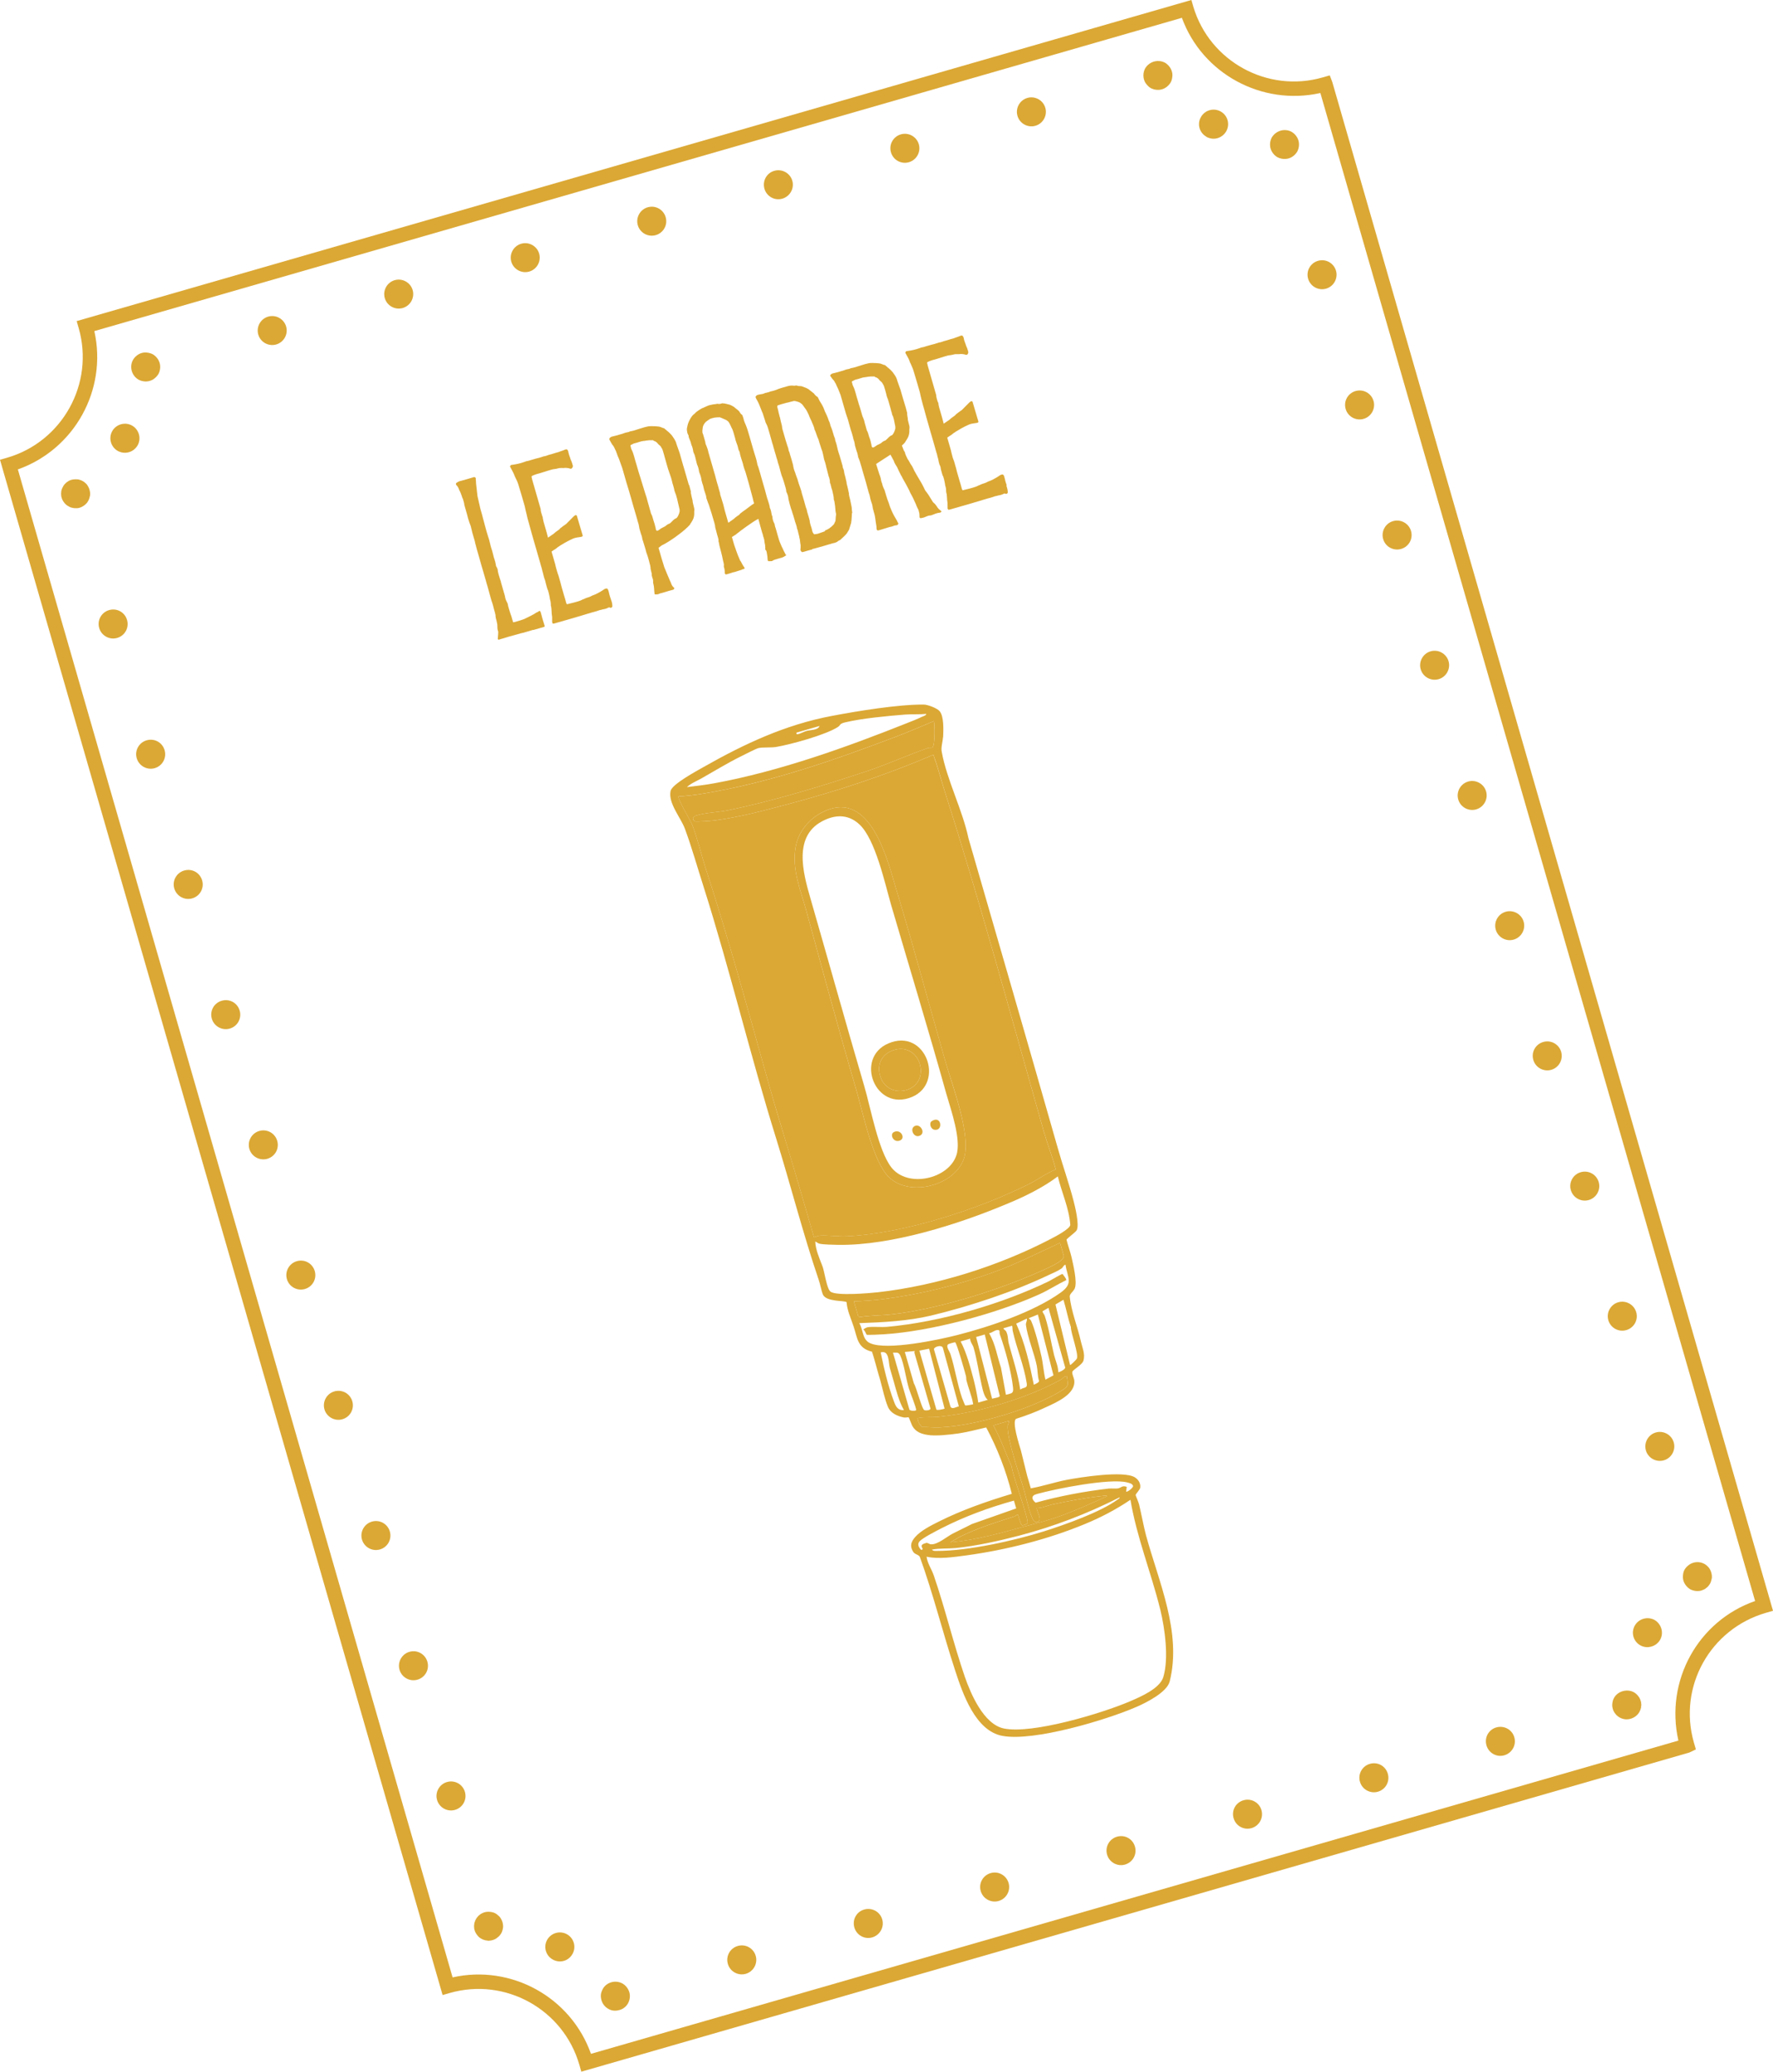 <?xml version="1.0" encoding="UTF-8" standalone="no"?>
<svg
   width="107"
   height="125"
   viewBox="0 0 107 125"
   fill="none"
   version="1.1"
   id="svg36"
   sodipodi:docname="padre-mobile.svg"
   inkscape:version="1.4.2 (f4327f4, 2025-05-13)"
   xmlns:inkscape="http://www.inkscape.org/namespaces/inkscape"
   xmlns:sodipodi="http://sodipodi.sourceforge.net/DTD/sodipodi-0.dtd"
   xmlns="http://www.w3.org/2000/svg"
   xmlns:svg="http://www.w3.org/2000/svg">
  <defs
     id="defs36" />
  <sodipodi:namedview
     id="namedview36"
     pagecolor="#ffffff"
     bordercolor="#000000"
     borderopacity="0.25"
     inkscape:showpageshadow="2"
     inkscape:pageopacity="0.0"
     inkscape:pagecheckerboard="0"
     inkscape:deskcolor="#d1d1d1"
     inkscape:zoom="6.2635659"
     inkscape:cx="56.038366"
     inkscape:cy="64.5"
     inkscape:window-width="1920"
     inkscape:window-height="1010"
     inkscape:window-x="1359"
     inkscape:window-y="-6"
     inkscape:window-maximized="1"
     inkscape:current-layer="svg36" />
  <path
     d="M 101.945,105.745 35.083,125 34.962,124.58 c -0.964,-3.345 -4.476,-5.291 -7.831,-4.325 L 26.711,120.376 0,27.741 0.42,27.62 C 3.767,26.657 5.712,23.139 4.748,19.794 L 4.627,19.374 71.9,0 72.019,0.412 C 73.01,3.721 76.509,5.626 79.83,4.669 L 80.251,4.548 80.406,4.959 107,97.19 l -0.42,0.121 c -3.38,0.974 -5.319,4.48 -4.355,7.825 l 0.121,0.42 z m -66.28,18.178 65.626,-18.9 c -0.816,-3.615 1.187,-7.222 4.629,-8.422 L 79.684,5.612 C 76.15,6.402 72.553,4.444 71.327,1.075 L 5.693,19.977 c 0.793,3.539 -1.194,7.133 -4.615,8.346 L 27.314,119.31 c 3.542,-0.792 7.138,1.194 8.351,4.612 z"
     fill="#dba835"
     id="path1"
     style="stroke-width:1.003" />
  <path
     d="m 37.38,121.28 c -0.109,0.032 -0.223,0.046 -0.345,0.036 -0.113,-0.013 -0.222,-0.045 -0.322,-0.107 -0.206,-0.114 -0.35,-0.3 -0.413,-0.518 -0.034,-0.117 -0.046,-0.224 -0.036,-0.345 0.013,-0.112 0.054,-0.225 0.107,-0.322 0.051,-0.106 0.127,-0.191 0.216,-0.263 0.186,-0.144 0.413,-0.21 0.647,-0.186 0.113,0.013 0.222,0.045 0.331,0.105 0.098,0.054 0.183,0.129 0.254,0.218 0.074,0.097 0.13,0.2 0.162,0.309 0.063,0.219 0.031,0.455 -0.074,0.659 -0.06,0.108 -0.135,0.194 -0.224,0.265 -0.089,0.071 -0.193,0.119 -0.303,0.15 z"
     fill="#dba835"
     id="path2"
     style="stroke-width:1.003" />
  <path
     d="m 33.36,118.234 c -0.422,-0.233 -0.575,-0.762 -0.342,-1.184 0.233,-0.422 0.772,-0.577 1.194,-0.344 0.422,0.233 0.575,0.762 0.342,1.184 -0.12,0.217 -0.306,0.362 -0.524,0.424 -0.219,0.063 -0.453,0.04 -0.67,-0.08 z"
     fill="#dba835"
     id="path3"
     style="stroke-width:1.003" />
  <path
     d="m 29.725,117.06 c -0.05,0.015 -0.109,0.032 -0.165,0.03 -0.059,0.016 -0.117,0.006 -0.174,-0.005 -0.055,-0.002 -0.113,-0.013 -0.165,-0.034 -0.058,-0.011 -0.112,-0.041 -0.155,-0.065 -0.106,-0.051 -0.191,-0.126 -0.265,-0.224 -0.071,-0.089 -0.128,-0.19 -0.159,-0.3 -0.015,-0.05 -0.032,-0.109 -0.029,-0.164 -0.009,-0.061 -0.006,-0.116 0.004,-0.174 0.002,-0.055 0.013,-0.113 0.035,-0.164 0.019,-0.06 0.041,-0.112 0.071,-0.166 0.024,-0.043 0.056,-0.089 0.097,-0.137 0.032,-0.045 0.076,-0.085 0.121,-0.116 0.043,-0.04 0.089,-0.071 0.145,-0.096 0.15,-0.08 0.323,-0.111 0.494,-0.088 0.121,0.011 0.231,0.043 0.328,0.097 0.054,0.03 0.1,0.062 0.14,0.105 0.046,0.032 0.085,0.075 0.125,0.118 0.031,0.046 0.063,0.091 0.088,0.147 0.031,0.046 0.048,0.104 0.063,0.155 0.032,0.109 0.046,0.224 0.033,0.336 -0.019,0.124 -0.051,0.234 -0.105,0.331 -0.054,0.097 -0.129,0.182 -0.227,0.257 -0.086,0.079 -0.191,0.127 -0.3,0.158 z"
     fill="#dba835"
     id="path4"
     style="stroke-width:1.003" />
  <path
     d="m 26.376,108.605 c -0.133,-0.462 0.136,-0.949 0.599,-1.082 0.471,-0.136 0.95,0.135 1.083,0.598 0.133,0.462 -0.128,0.947 -0.599,1.083 -0.462,0.133 -0.95,-0.136 -1.083,-0.599 z m -2.265,-7.856 c -0.133,-0.462 0.136,-0.949 0.599,-1.083 0.471,-0.135 0.95,0.136 1.083,0.599 0.133,0.462 -0.128,0.946 -0.599,1.082 -0.462,0.133 -0.95,-0.135 -1.083,-0.598 z m -2.266,-7.857 c -0.133,-0.462 0.136,-0.949 0.599,-1.082 0.471,-0.136 0.95,0.136 1.083,0.598 0.133,0.462 -0.128,0.947 -0.599,1.082 -0.462,0.133 -0.95,-0.136 -1.083,-0.598 z M 19.58,85.035 c -0.133,-0.462 0.136,-0.949 0.599,-1.082 0.471,-0.136 0.95,0.136 1.083,0.598 0.133,0.462 -0.128,0.947 -0.599,1.082 -0.462,0.133 -0.95,-0.136 -1.083,-0.598 z m -2.266,-7.857 c -0.133,-0.462 0.136,-0.949 0.599,-1.082 0.471,-0.136 0.95,0.136 1.083,0.598 0.133,0.462 -0.128,0.947 -0.599,1.082 -0.462,0.133 -0.95,-0.136 -1.083,-0.598 z m -2.265,-7.857 c -0.133,-0.462 0.136,-0.949 0.599,-1.082 0.471,-0.136 0.95,0.136 1.083,0.598 0.133,0.462 -0.128,0.947 -0.599,1.082 -0.462,0.133 -0.95,-0.136 -1.083,-0.598 z m -2.266,-7.857 c -0.136,-0.471 0.136,-0.949 0.599,-1.082 0.471,-0.136 0.947,0.128 1.083,0.598 0.133,0.462 -0.128,0.947 -0.599,1.082 -0.462,0.133 -0.95,-0.136 -1.083,-0.598 z m -2.265,-7.857 c -0.136,-0.471 0.136,-0.949 0.599,-1.082 0.471,-0.136 0.947,0.128 1.083,0.598 0.133,0.462 -0.128,0.947 -0.599,1.082 -0.462,0.133 -0.95,-0.136 -1.083,-0.598 z M 8.252,45.751 C 8.117,45.28 8.388,44.801 8.851,44.668 9.322,44.533 9.798,44.796 9.934,45.266 10.067,45.729 9.806,46.213 9.335,46.349 8.873,46.482 8.386,46.213 8.252,45.751 Z M 5.987,37.894 C 5.851,37.423 6.123,36.945 6.585,36.811 7.056,36.676 7.533,36.939 7.668,37.41 7.802,37.872 7.541,38.356 7.07,38.492 6.608,38.625 6.12,38.356 5.987,37.894 Z"
     fill="#dba835"
     id="path5"
     style="stroke-width:1.003" />
  <path
     d="m 4.805,30.635 c -0.05,0.015 -0.109,0.031 -0.165,0.029 -0.064,10e-5 -0.119,-0.002 -0.174,-0.004 C 4.408,30.649 4.35,30.639 4.301,30.625 4.241,30.606 4.189,30.585 4.143,30.553 4.038,30.501 3.952,30.426 3.881,30.337 3.81,30.248 3.753,30.146 3.719,30.029 c -0.015,-0.05 -0.031,-0.109 -0.029,-0.165 -0.006,-0.053 -0.006,-0.116 0.004,-0.174 0.002,-0.055 0.013,-0.113 0.034,-0.165 0.022,-0.052 0.041,-0.112 0.073,-0.158 0.022,-0.052 0.054,-0.097 0.095,-0.146 0.035,-0.037 0.078,-0.077 0.121,-0.117 0.046,-0.031 0.091,-0.063 0.145,-0.096 0.15,-0.08 0.328,-0.094 0.494,-0.088 0.121,0.011 0.233,0.051 0.331,0.105 0.052,0.021 0.1,0.062 0.137,0.097 0.046,0.032 0.086,0.075 0.125,0.119 0.031,0.046 0.065,0.1 0.088,0.148 0.031,0.046 0.048,0.104 0.063,0.155 0.034,0.118 0.049,0.232 0.036,0.345 -0.021,0.115 -0.054,0.225 -0.107,0.322 -0.051,0.106 -0.127,0.191 -0.224,0.265 -0.089,0.071 -0.191,0.128 -0.3,0.159 z"
     fill="#dba835"
     id="path6"
     style="stroke-width:1.003" />
  <path
     d="M 7.114,27.212 C 6.692,26.979 6.537,26.441 6.77,26.019 c 0.233,-0.422 0.772,-0.577 1.194,-0.344 0.422,0.233 0.578,0.771 0.344,1.193 -0.122,0.208 -0.308,0.353 -0.527,0.416 -0.219,0.063 -0.453,0.04 -0.667,-0.072 z"
     fill="#dba835"
     id="path7"
     style="stroke-width:1.003" />
  <path
     d="m 9.036,22.982 c -0.109,0.031 -0.223,0.046 -0.347,0.027 C 8.576,22.997 8.466,22.964 8.369,22.911 8.163,22.797 8.016,22.603 7.953,22.384 c -0.063,-0.218 -0.042,-0.461 0.072,-0.667 0.054,-0.097 0.129,-0.183 0.218,-0.254 0.184,-0.153 0.419,-0.221 0.647,-0.186 0.113,0.013 0.223,0.045 0.328,0.097 0.197,0.116 0.353,0.308 0.416,0.526 0.063,0.219 0.034,0.464 -0.072,0.667 -0.062,0.1 -0.138,0.185 -0.227,0.256 -0.086,0.08 -0.191,0.128 -0.3,0.159 z"
     fill="#dba835"
     id="path8"
     style="stroke-width:1.003" />
  <path
     d="M 61.404,6.991 C 61.27,6.529 61.54,6.042 62.002,5.908 62.465,5.775 62.952,6.044 63.085,6.507 63.219,6.969 62.949,7.456 62.487,7.589 62.024,7.722 61.537,7.453 61.404,6.991 Z M 53.769,9.189 C 53.636,8.727 53.897,8.243 54.368,8.107 54.83,7.974 55.318,8.243 55.451,8.705 55.584,9.167 55.315,9.654 54.852,9.788 54.381,9.923 53.902,9.652 53.769,9.189 Z m -7.635,2.199 c -0.133,-0.462 0.128,-0.947 0.59,-1.08 0.471,-0.136 0.958,0.134 1.091,0.596 0.133,0.462 -0.136,0.949 -0.607,1.085 -0.462,0.133 -0.941,-0.138 -1.075,-0.601 z m -7.643,2.201 c -0.133,-0.462 0.136,-0.949 0.599,-1.082 0.471,-0.136 0.95,0.136 1.083,0.598 0.133,0.462 -0.128,0.947 -0.599,1.082 -0.462,0.133 -0.95,-0.136 -1.083,-0.598 z m -7.635,2.199 c -0.133,-0.462 0.136,-0.949 0.599,-1.082 0.462,-0.133 0.95,0.136 1.083,0.598 0.133,0.462 -0.136,0.949 -0.599,1.082 -0.462,0.133 -0.95,-0.136 -1.083,-0.598 z m -7.635,2.199 c -0.133,-0.462 0.136,-0.949 0.599,-1.082 0.462,-0.133 0.95,0.136 1.083,0.598 0.133,0.462 -0.136,0.949 -0.599,1.082 -0.462,0.133 -0.95,-0.136 -1.083,-0.598 z m -7.635,2.199 c -0.133,-0.462 0.136,-0.949 0.599,-1.082 0.462,-0.133 0.95,0.136 1.083,0.598 0.133,0.462 -0.136,0.949 -0.599,1.082 -0.462,0.133 -0.95,-0.136 -1.083,-0.598 z"
     fill="#dba835"
     id="path9"
     style="stroke-width:1.003" />
  <path
     d="M 70.121,5.39 C 69.903,5.453 69.658,5.424 69.454,5.319 69.357,5.265 69.269,5.181 69.198,5.092 69.118,5.006 69.07,4.901 69.038,4.792 c -0.063,-0.218 -0.034,-0.464 0.072,-0.667 0.17,-0.295 0.518,-0.477 0.866,-0.44 0.121,0.011 0.222,0.045 0.328,0.097 0.197,0.116 0.353,0.308 0.416,0.526 0.032,0.109 0.046,0.223 0.025,0.339 -0.011,0.121 -0.043,0.231 -0.097,0.328 -0.116,0.197 -0.308,0.353 -0.527,0.416 z"
     fill="#dba835"
     id="path10"
     style="stroke-width:1.003" />
  <path
     d="M 72.814,8.255 C 72.392,8.022 72.231,7.495 72.472,7.07 c 0.233,-0.422 0.761,-0.583 1.194,-0.344 0.422,0.233 0.575,0.763 0.342,1.185 -0.12,0.216 -0.314,0.363 -0.533,0.426 -0.21,0.061 -0.445,0.037 -0.659,-0.074 z"
     fill="#dba835"
     id="path11"
     style="stroke-width:1.003" />
  <path
     d="m 77.762,9.56 c -0.109,0.031 -0.226,0.038 -0.339,0.025 -0.113,-0.013 -0.223,-0.045 -0.328,-0.097 -0.197,-0.116 -0.353,-0.308 -0.416,-0.526 -0.063,-0.218 -0.034,-0.464 0.072,-0.667 0.062,-0.1 0.138,-0.185 0.227,-0.256 0.275,-0.216 0.664,-0.255 0.967,-0.087 0.197,0.116 0.353,0.308 0.416,0.526 0.063,0.219 0.034,0.464 -0.072,0.667 -0.116,0.197 -0.3,0.35 -0.527,0.416 z"
     fill="#dba835"
     id="path12"
     style="stroke-width:1.003" />
  <path
     d="m 99.329,87.514 c -0.133,-0.462 0.136,-0.949 0.599,-1.082 0.462,-0.133 0.949,0.136 1.082,0.598 0.133,0.462 -0.135,0.949 -0.598,1.082 -0.462,0.133 -0.95,-0.136 -1.083,-0.598 z m -2.266,-7.857 c -0.133,-0.462 0.136,-0.949 0.599,-1.082 0.462,-0.133 0.95,0.136 1.083,0.598 0.135,0.471 -0.136,0.949 -0.599,1.082 -0.462,0.133 -0.947,-0.128 -1.083,-0.598 z m -2.263,-7.848 c -0.136,-0.471 0.136,-0.949 0.599,-1.082 0.462,-0.133 0.947,0.128 1.083,0.598 0.133,0.462 -0.136,0.949 -0.599,1.082 -0.462,0.133 -0.95,-0.136 -1.083,-0.598 z M 92.535,63.952 c -0.136,-0.471 0.136,-0.949 0.599,-1.082 0.462,-0.133 0.947,0.128 1.083,0.598 0.133,0.462 -0.136,0.949 -0.599,1.082 -0.462,0.133 -0.95,-0.136 -1.083,-0.598 z m -2.266,-7.857 c -0.133,-0.462 0.136,-0.949 0.599,-1.082 0.462,-0.133 0.95,0.136 1.083,0.598 0.133,0.462 -0.136,0.949 -0.599,1.082 -0.462,0.133 -0.95,-0.136 -1.083,-0.598 z m -2.265,-7.857 c -0.133,-0.462 0.136,-0.949 0.599,-1.082 0.462,-0.133 0.95,0.136 1.083,0.598 0.133,0.462 -0.136,0.949 -0.599,1.082 -0.462,0.133 -0.95,-0.136 -1.083,-0.598 z m -2.266,-7.857 c -0.133,-0.462 0.136,-0.949 0.599,-1.082 0.462,-0.133 0.95,0.136 1.083,0.598 0.133,0.462 -0.136,0.949 -0.599,1.082 -0.462,0.133 -0.95,-0.136 -1.083,-0.598 z M 83.473,32.524 c -0.133,-0.462 0.136,-0.949 0.599,-1.082 0.462,-0.133 0.95,0.136 1.083,0.598 0.136,0.471 -0.136,0.949 -0.599,1.082 -0.462,0.133 -0.947,-0.128 -1.083,-0.598 z m -2.263,-7.848 c -0.136,-0.471 0.136,-0.949 0.599,-1.082 0.462,-0.133 0.947,0.128 1.083,0.598 0.133,0.462 -0.136,0.949 -0.599,1.082 -0.462,0.133 -0.95,-0.136 -1.083,-0.598 z m -2.265,-7.857 c -0.136,-0.471 0.136,-0.949 0.599,-1.082 0.462,-0.133 0.947,0.128 1.083,0.598 0.133,0.462 -0.136,0.949 -0.599,1.082 -0.462,0.133 -0.95,-0.136 -1.083,-0.598 z"
     fill="#dba835"
     id="path13"
     style="stroke-width:1.003" />
  <path
     d="m 102.677,95.969 c -0.109,0.031 -0.226,0.038 -0.339,0.025 -0.112,-0.013 -0.223,-0.045 -0.328,-0.097 -0.1,-0.062 -0.186,-0.138 -0.257,-0.226 -0.071,-0.089 -0.127,-0.191 -0.16,-0.3 -0.031,-0.109 -0.037,-0.226 -0.024,-0.339 0.01,-0.121 0.042,-0.231 0.096,-0.328 0.062,-0.1 0.137,-0.185 0.227,-0.256 0.272,-0.224 0.664,-0.255 0.967,-0.088 0.097,0.054 0.183,0.129 0.265,0.224 0.071,0.089 0.119,0.193 0.151,0.302 0.031,0.109 0.046,0.223 0.033,0.336 -0.022,0.115 -0.054,0.225 -0.105,0.331 -0.032,0.046 -0.064,0.091 -0.097,0.137 -0.04,0.048 -0.075,0.085 -0.129,0.119 -0.043,0.04 -0.088,0.071 -0.136,0.094 -0.059,0.017 -0.104,0.048 -0.164,0.065 z"
     fill="#dba835"
     id="path14"
     style="stroke-width:1.003" />
  <path
     d="m 98.996,99.277 c -0.422,-0.234 -0.575,-0.763 -0.341,-1.185 0.234,-0.422 0.763,-0.575 1.192,-0.352 0.416,0.244 0.577,0.771 0.344,1.193 -0.12,0.217 -0.317,0.355 -0.528,0.415 -0.218,0.063 -0.45,0.048 -0.667,-0.071 z"
     fill="#dba835"
     id="path15"
     style="stroke-width:1.003" />
  <path
     d="m 98.415,103.703 c -0.109,0.031 -0.224,0.046 -0.336,0.033 -0.113,-0.013 -0.223,-0.045 -0.331,-0.105 -0.043,-0.024 -0.089,-0.056 -0.137,-0.096 -0.046,-0.033 -0.085,-0.076 -0.117,-0.121 -0.04,-0.043 -0.074,-0.097 -0.097,-0.145 -0.031,-0.045 -0.048,-0.104 -0.065,-0.163 -0.032,-0.109 -0.044,-0.215 -0.025,-0.339 0.013,-0.112 0.045,-0.222 0.099,-0.32 0.227,-0.411 0.785,-0.562 1.194,-0.343 0.097,0.053 0.183,0.129 0.254,0.218 0.082,0.094 0.127,0.19 0.16,0.3 0.017,0.059 0.034,0.118 0.031,0.173 0.015,0.05 0.007,0.116 -0.004,0.173 -0.002,0.055 -0.013,0.113 -0.034,0.165 -0.02,0.06 -0.041,0.111 -0.065,0.154 -0.113,0.206 -0.308,0.353 -0.527,0.416 z"
     fill="#dba835"
     id="path16"
     style="stroke-width:1.003" />
  <path
     d="m 89.708,105.309 c -0.136,-0.47 0.128,-0.946 0.59,-1.08 0.471,-0.135 0.956,0.125 1.091,0.596 0.133,0.462 -0.136,0.949 -0.607,1.085 -0.462,0.133 -0.941,-0.138 -1.075,-0.601 z m -7.635,2.199 c -0.136,-0.47 0.136,-0.948 0.599,-1.082 0.471,-0.135 0.947,0.127 1.083,0.598 0.133,0.462 -0.128,0.947 -0.599,1.083 -0.462,0.133 -0.95,-0.136 -1.083,-0.599 z m -7.626,2.197 c -0.136,-0.47 0.128,-0.946 0.599,-1.083 0.462,-0.132 0.947,0.128 1.083,0.599 0.133,0.462 -0.136,0.949 -0.599,1.083 -0.471,0.135 -0.95,-0.136 -1.083,-0.599 z m -7.635,2.199 c -0.136,-0.47 0.136,-0.949 0.599,-1.083 0.471,-0.135 0.948,0.128 1.083,0.599 0.133,0.462 -0.128,0.946 -0.599,1.083 -0.462,0.133 -0.95,-0.136 -1.083,-0.599 z m -7.626,2.197 c -0.136,-0.471 0.136,-0.949 0.599,-1.083 0.462,-0.133 0.947,0.127 1.083,0.599 0.133,0.462 -0.136,0.949 -0.599,1.082 -0.462,0.133 -0.95,-0.135 -1.083,-0.598 z m -7.626,2.196 c -0.136,-0.47 0.128,-0.946 0.59,-1.08 0.471,-0.135 0.956,0.125 1.091,0.596 0.133,0.462 -0.136,0.949 -0.607,1.085 -0.462,0.133 -0.941,-0.138 -1.075,-0.601 z m -7.635,2.199 c -0.136,-0.47 0.136,-0.948 0.599,-1.082 0.462,-0.133 0.947,0.127 1.083,0.598 0.133,0.462 -0.136,0.949 -0.599,1.083 -0.462,0.133 -0.95,-0.136 -1.083,-0.599 z"
     fill="#dba835"
     id="path17"
     style="stroke-width:1.003" />
  <path
     d="m 56.917,44.486 c 0.017,-0.414 0.06,-1.246 -0.207,-1.57 -0.145,-0.186 -0.726,-0.401 -0.964,-0.405 -1.551,-0.009 -3.968,0.387 -5.531,0.683 -2.825,0.531 -5.287,1.687 -7.768,3.093 -0.406,0.235 -1.898,1.029 -1.979,1.444 -0.152,0.735 0.615,1.597 0.865,2.272 0.409,1.102 0.766,2.373 1.127,3.498 1.598,5.037 2.813,10.166 4.381,15.193 0.883,2.84 1.619,5.741 2.572,8.542 0.097,0.272 0.146,0.631 0.254,0.882 0.211,0.449 1.346,0.34 1.424,0.454 0.037,0.508 0.262,0.971 0.417,1.445 0.247,0.73 0.225,1.318 1.119,1.543 0.182,0.567 0.319,1.137 0.492,1.706 0.145,0.504 0.259,1.118 0.465,1.613 0.156,0.383 0.564,0.566 0.951,0.645 0.107,0.024 0.286,-0.019 0.297,-0.013 0.022,0.012 0.184,0.448 0.24,0.55 0.207,0.341 0.513,0.453 0.895,0.516 0.481,0.089 1.38,-0.015 1.887,-0.088 0.558,-0.088 1.117,-0.231 1.663,-0.361 0.674,1.262 1.197,2.604 1.546,4.005 -1.509,0.453 -3.015,0.977 -4.423,1.683 -0.469,0.235 -1.066,0.534 -1.409,0.924 -0.253,0.291 -0.341,0.553 -0.112,0.906 0.097,0.145 0.348,0.164 0.397,0.304 0.801,2.208 1.391,4.605 2.135,6.866 0.448,1.363 1.208,3.62 2.843,3.922 1.896,0.355 6.279,-0.961 8.076,-1.742 0.592,-0.253 1.865,-0.892 2.022,-1.547 0.74,-2.962 -0.671,-6.023 -1.436,-8.833 -0.158,-0.61 -0.267,-1.243 -0.414,-1.847 -0.033,-0.145 -0.206,-0.523 -0.207,-0.559 -0.003,-0.072 0.263,-0.321 0.279,-0.454 0.031,-0.273 -0.126,-0.501 -0.345,-0.629 -0.698,-0.4 -3.277,0.006 -4.122,0.168 -0.715,0.142 -1.411,0.379 -2.14,0.507 -0.064,-0.254 -0.145,-0.504 -0.218,-0.756 -0.126,-0.501 -0.246,-1.012 -0.375,-1.521 -0.082,-0.286 -0.57,-1.756 -0.289,-1.919 0.617,-0.196 1.217,-0.423 1.801,-0.701 0.635,-0.292 1.819,-0.797 1.704,-1.638 -0.024,-0.148 -0.145,-0.377 -0.115,-0.495 0.036,-0.129 0.613,-0.431 0.676,-0.686 0.108,-0.413 -0.081,-0.787 -0.167,-1.18 -0.194,-0.863 -0.585,-1.807 -0.665,-2.684 -0.008,-0.152 0.237,-0.314 0.305,-0.488 0.16,-0.392 -0.101,-1.454 -0.201,-1.899 -0.083,-0.349 -0.215,-0.684 -0.298,-1.034 -0.006,-0.053 0.53,-0.435 0.611,-0.567 0.18,-0.325 -0.098,-1.446 -0.199,-1.827 -0.275,-1.049 -0.657,-2.122 -0.947,-3.158 -1.771,-6.206 -3.595,-12.498 -5.381,-18.663 -0.354,-1.7 -1.311,-3.536 -1.615,-5.223 -0.055,-0.285 0.058,-0.59 0.075,-0.877 z m -8.859,-0.279 1.404,-0.404 c -0.097,0.264 -0.561,0.234 -0.788,0.3 -0.16,0.046 -0.355,0.157 -0.509,0.192 -0.095,0.018 -0.084,0.024 -0.107,-0.088 z m -5.725,2.759 c 0.791,-0.446 1.587,-0.939 2.401,-1.338 0.232,-0.112 0.84,-0.433 1.034,-0.489 0.246,-0.062 0.732,-0.02 1.047,-0.065 0.912,-0.153 3.004,-0.729 3.75,-1.207 0.176,-0.114 0.072,-0.194 0.438,-0.281 0.996,-0.241 2.583,-0.389 3.625,-0.471 0.419,-0.03 0.856,-8.02e-4 1.273,-0.039 0.013,0.078 -0.194,0.147 -0.268,0.177 -0.288,0.138 -0.598,0.263 -0.893,0.376 -3.7,1.475 -7.711,2.912 -11.629,3.631 -0.544,0.102 -1.109,0.165 -1.655,0.231 0.251,-0.236 0.588,-0.36 0.877,-0.526 z m 11.611,37.582 c -0.354,-0.945 -0.592,-1.959 -0.795,-2.947 0.53,-0.153 0.46,0.586 0.551,0.933 0.077,0.269 0.15,0.521 0.225,0.782 0.172,0.597 0.315,1.22 0.628,1.767 -0.386,0.02 -0.492,-0.222 -0.609,-0.534 z m 0.928,0.47 -0.981,-3.403 c 0.221,0.009 0.329,-0.058 0.444,0.182 0.226,0.499 0.341,1.403 0.519,1.989 0.056,0.193 0.479,1.218 0.431,1.305 -0.016,0.041 -0.41,0.063 -0.412,-0.072 z m 6.812,7.012 c 0.069,0.017 0.299,-0.068 0.324,-0.139 0.085,-0.243 -0.915,-2.922 -0.956,-3.41 C 60.676,87.652 60.39,86.787 59.946,86.005 l 0.933,-0.269 c 0.039,0.134 -0.066,0.183 -0.069,0.329 -0.009,0.885 0.717,2.897 0.986,3.83 0.153,0.529 0.249,1.084 0.465,1.613 0.068,0.172 0.137,0.379 0.349,0.327 0.32,-0.092 -0.025,-0.593 -0.051,-0.841 0.329,0.005 0.615,-0.141 0.931,-0.214 0.959,-0.212 2.066,-0.413 3.037,-0.52 0.072,-0.003 0.257,-0.056 0.279,0.02 -0.982,0.447 -1.964,0.893 -2.99,1.252 -0.652,0.233 -1.326,0.391 -1.976,0.569 -1.476,0.407 -2.95,0.822 -4.487,0.955 l 0.522,-0.305 c 1.066,-0.535 2.202,-0.889 3.345,-1.254 0.065,-0.028 0.122,-0.081 0.185,-0.117 0.067,-0.019 0.158,0.61 0.278,0.648 z m 5.88,-1.684 c 0.022,0.076 -0.073,0.094 -0.116,0.134 -1.062,0.77 -3.187,1.518 -4.446,1.918 -1.787,0.56 -4.577,1.182 -6.435,1.18 -0.111,-0.004 -0.248,0.026 -0.324,-0.08 0.466,-0.089 0.96,-0.049 1.43,-0.093 1.274,-0.13 2.582,-0.425 3.819,-0.745 2.1,-0.55 4.143,-1.33 6.072,-2.313 z M 55.674,93.488 c -0.096,0.046 -0.082,0.033 -0.137,-0.033 -0.127,-0.155 -0.175,-0.323 -0.019,-0.477 0.228,-0.22 0.983,-0.602 1.3,-0.766 1.389,-0.71 2.871,-1.255 4.373,-1.669 l 0.136,0.471 -2.678,0.944 c -0.379,0.2 -0.774,0.378 -1.162,0.58 -0.371,0.198 -0.908,0.671 -1.309,0.641 -0.113,-0.013 -0.195,-0.108 -0.287,-0.081 -0.482,0.13 -0.172,0.286 -0.215,0.39 z m 14.346,3.613 c 0.277,1.149 0.529,2.942 0.186,4.087 -0.215,0.708 -1.41,1.207 -2.058,1.485 -1.655,0.704 -5.859,1.978 -7.575,1.617 -1.205,-0.263 -1.978,-2.06 -2.347,-3.119 -0.682,-1.988 -1.185,-4.109 -1.87,-6.105 -0.128,-0.382 -0.383,-0.727 -0.438,-1.139 0.738,0.161 1.619,0.025 2.382,-0.076 2.384,-0.323 4.931,-0.965 7.159,-1.889 0.969,-0.397 1.895,-0.882 2.763,-1.469 0.375,2.249 1.248,4.391 1.796,6.609 z m -7.451,-6.955 c 1.121,-0.314 4.419,-0.972 5.462,-0.699 0.118,0.03 0.351,0.081 0.35,0.236 -0.024,0.107 -0.344,0.354 -0.418,0.321 l 0.034,-0.292 c -0.265,-0.097 -0.332,0.05 -0.511,0.092 -0.12,0.025 -0.41,-3.01e-4 -0.579,0.012 -1.489,0.174 -2.957,0.451 -4.408,0.851 -0.249,-0.201 -0.287,-0.427 0.069,-0.52 z m 1.544,-6.269 c -1.794,1.136 -5.245,2.148 -7.357,2.246 -0.377,0.018 -0.736,-0.025 -1.107,-0.018 -0.128,-0.127 -0.233,-0.27 -0.258,-0.453 -0.022,-0.076 -0.058,-0.074 0.054,-0.097 0.307,-0.07 0.793,-0.028 1.13,-0.061 2.383,-0.231 5.332,-1.09 7.44,-2.243 0.119,-0.061 0.192,-0.219 0.366,-0.215 0.06,0.492 0.162,0.563 -0.267,0.841 z m -8.959,-0.405 -0.548,-1.899 0.603,-0.055 c 0,0 -0.034,0.073 -0.029,0.09 l 0.974,3.378 c -0.002,0.119 -0.291,0.129 -0.362,0.104 -0.161,-0.054 -0.483,-1.39 -0.64,-1.618 z m 1.356,1.575 -1.025,-3.554 0.586,-0.114 0.934,3.617 c -0.082,0.033 -0.459,0.114 -0.495,0.052 z M 57.359,84.866 56.368,81.429 c -0.046,-0.16 0.479,-0.329 0.538,-0.091 l 0.96,3.519 c -0.165,0.029 -0.413,0.21 -0.507,0.009 z m -0.144,-3.753 c 0.046,-0.031 0.407,-0.136 0.429,-0.124 0.095,0.045 0.588,1.787 0.65,2.033 0.027,0.092 0.009,0.189 0.033,0.273 0.102,0.417 0.321,0.954 0.388,1.345 0.007,0.089 0.052,0.085 -0.051,0.106 -0.067,0.019 -0.39,0.067 -0.412,0.055 -0.022,-0.012 -0.169,-0.397 -0.199,-0.471 -0.292,-0.853 -0.42,-1.772 -0.692,-2.622 -0.044,-0.151 -0.304,-0.486 -0.136,-0.598 z m 0.76,-0.174 0.572,-0.165 c 0.003,0.199 0.162,0.372 0.208,0.532 0.208,0.723 0.312,1.494 0.479,2.228 0.068,0.299 0.152,0.748 0.377,0.929 l -0.572,0.165 c -0.062,-0.437 -0.162,-0.909 -0.271,-1.351 -0.206,-0.778 -0.426,-1.634 -0.793,-2.338 z m 1.899,3.458 -0.965,-3.726 0.521,-0.15 0.905,3.707 c 0.002,0.1 -0.39,0.131 -0.461,0.169 z m -0.183,-3.952 c 0.167,-0.021 0.315,-0.172 0.482,-0.193 0.22,-0.027 0.122,0.138 0.164,0.253 0.325,0.907 0.694,2.248 0.798,3.21 0.048,0.387 -0.092,0.345 -0.428,0.442 l -0.298,-1.634 c -0.237,-0.696 -0.334,-1.442 -0.717,-2.078 z m 1.037,-0.098 c -0.046,-0.096 -0.148,-0.103 -0.169,-0.206 l 0.521,-0.15 c 0.034,0.118 0.013,0.233 0.046,0.351 0.242,1.059 0.674,2.054 0.84,3.134 0.045,0.315 -0.177,0.206 -0.395,0.368 -0.136,-0.944 -0.439,-1.839 -0.687,-2.76 -0.065,-0.227 -0.035,-0.5 -0.158,-0.737 z m 0.599,-0.482 0.641,-0.303 c 0.033,0.145 -0.07,0.23 -0.052,0.388 0.085,0.704 0.5,1.703 0.655,2.46 0.059,0.301 0.039,0.608 0.134,0.908 0.004,0.108 -0.221,0.182 -0.314,0.236 -0.253,-1.256 -0.533,-2.513 -1.064,-3.689 z m 0.919,-0.128 c -0.04,-0.107 -0.092,-0.128 -0.166,-0.198 l 0.555,-0.223 0.94,3.67 -0.481,0.257 C 62.978,82.784 62.952,82.282 62.846,81.821 62.725,81.273 62.458,80.222 62.245,79.737 Z m 2.028,2.738 c 0.086,0.139 -0.377,0.336 -0.409,0.318 -0.002,-0.354 -0.163,-0.69 -0.251,-1.029 -0.187,-0.774 -0.308,-1.604 -0.564,-2.368 -0.019,-0.067 -0.151,-0.239 -0.133,-0.271 0.012,-0.022 0.304,-0.179 0.358,-0.212 z m 0.352,-2.413 c -0.007,0.384 0.499,1.667 0.355,1.927 -0.024,0.043 -0.368,0.397 -0.403,0.371 L 63.697,78.709 64.18,78.424 c 0.166,0.544 0.265,1.107 0.445,1.637 z m -0.592,-2.086 c -1.644,1.183 -4.292,2.073 -6.251,2.574 -1.136,0.291 -4.243,0.949 -5.266,0.497 -0.49,-0.214 -0.415,-0.809 -0.659,-1.212 1.442,-0.051 2.924,-0.123 4.339,-0.458 2.308,-0.555 4.978,-1.433 7.122,-2.461 0.217,-0.099 0.55,-0.24 0.738,-0.376 0.114,-0.078 0.116,-0.197 0.242,-0.234 0.128,0.791 0.488,1.124 -0.265,1.669 z m 0.158,-2.23 c 0.085,0.294 -0.693,0.627 -0.891,0.73 -2.678,1.263 -6.531,2.491 -9.475,2.829 -0.635,0.074 -1.287,0.052 -1.929,0.164 l -0.103,-0.043 -0.262,-0.908 c 0.596,-0.017 1.204,-0.056 1.8,-0.136 2.23,-0.287 4.508,-0.852 6.619,-1.615 1.386,-0.499 2.696,-1.168 4.022,-1.777 z m 0.4,-1.835 c -0.038,0.248 -0.893,0.694 -1.13,0.817 -3.148,1.653 -6.93,2.842 -10.466,3.242 -0.52,0.059 -2.502,0.229 -2.868,-0.03 -0.25,-0.174 -0.371,-1.286 -0.516,-1.599 -0.178,-0.458 -0.388,-0.935 -0.412,-1.428 0.099,0.026 0.118,0.093 0.255,0.127 0.216,0.056 0.875,0.066 1.141,0.072 3.208,0.041 7.238,-1.238 10.186,-2.478 1.042,-0.428 2.167,-0.979 3.056,-1.654 0.239,0.987 0.677,1.907 0.754,2.932 z M 56.274,45.099 c -0.079,0.041 -0.174,-0.004 -0.264,0.031 -1.233,0.428 -2.447,0.987 -3.702,1.403 -2.651,0.882 -5.663,1.804 -8.389,2.361 -0.578,0.112 -1.343,0.141 -1.888,0.307 -0.202,0.058 -0.302,0.214 -0.098,0.356 0.076,0.042 1.037,-0.035 1.204,-0.056 1.456,-0.192 2.946,-0.584 4.341,-0.959 3.01,-0.803 5.991,-1.771 8.85,-3.004 0.287,0.773 0.481,1.573 0.734,2.355 2.149,6.726 3.996,13.574 5.929,20.371 0.221,0.765 0.519,1.516 0.725,2.294 -0.594,0.244 -1.118,0.64 -1.7,0.926 -3.045,1.505 -7.485,2.938 -10.879,3.106 -0.519,0.031 -1.158,-0.067 -1.632,-0.04 -0.133,0.011 -0.255,0.064 -0.381,0.101 -0.317,-1.101 -0.637,-2.21 -0.961,-3.3 -0.533,-1.849 -1.132,-3.706 -1.657,-5.557 -1.261,-4.469 -2.469,-8.972 -3.915,-13.388 -0.277,-0.867 -0.493,-1.806 -0.816,-2.641 -0.105,-0.27 -0.901,-1.579 -0.83,-1.709 0.536,-0.036 1.082,-0.102 1.611,-0.191 3.985,-0.675 7.75,-1.986 11.518,-3.417 0.771,-0.295 1.532,-0.623 2.288,-0.941 0.057,0.229 0.068,1.5 -0.088,1.591 z"
     fill="#dba835"
     id="path18"
     style="stroke-width:1.003" />
  <path
     d="m 66.807,90.282 c -0.982,0.447 -1.964,0.893 -2.99,1.252 -0.652,0.233 -1.326,0.391 -1.976,0.569 -1.476,0.407 -2.95,0.822 -4.487,0.955 l 0.522,-0.305 c 1.066,-0.535 2.202,-0.889 3.345,-1.254 0.065,-0.028 0.122,-0.081 0.185,-0.117 0.067,-0.019 0.158,0.61 0.278,0.648 0.069,0.017 0.299,-0.068 0.324,-0.139 0.085,-0.243 -0.915,-2.922 -0.956,-3.41 C 60.675,87.652 60.39,86.787 59.946,86.005 l 0.933,-0.269 c 0.039,0.134 -0.066,0.183 -0.069,0.329 -0.009,0.885 0.717,2.897 0.986,3.83 0.153,0.529 0.249,1.084 0.465,1.613 0.068,0.172 0.137,0.379 0.349,0.327 0.32,-0.092 -0.025,-0.593 -0.051,-0.841 0.329,0.005 0.615,-0.141 0.931,-0.214 0.959,-0.212 2.066,-0.413 3.037,-0.52 0.072,-0.003 0.257,-0.056 0.279,0.02 z"
     fill="#dba835"
     id="path19"
     style="stroke-width:1.003" />
  <path
     d="m 64.38,83.035 c 0.06,0.492 0.162,0.563 -0.267,0.841 -1.794,1.136 -5.245,2.148 -7.357,2.246 -0.377,0.018 -0.736,-0.025 -1.107,-0.018 -0.128,-0.127 -0.233,-0.27 -0.258,-0.454 -0.022,-0.076 -0.058,-0.074 0.054,-0.097 0.308,-0.07 0.793,-0.028 1.13,-0.061 2.383,-0.231 5.332,-1.089 7.44,-2.243 0.119,-0.062 0.192,-0.219 0.366,-0.215 z"
     fill="#dba835"
     id="path20"
     style="stroke-width:1.003" />
  <path
     d="m 63.973,74.989 0.218,0.756 c 0.085,0.294 -0.693,0.627 -0.891,0.73 -2.678,1.263 -6.531,2.491 -9.475,2.829 -0.635,0.074 -1.287,0.052 -1.929,0.164 l -0.103,-0.043 -0.262,-0.908 c 0.596,-0.017 1.204,-0.056 1.8,-0.136 2.23,-0.287 4.508,-0.852 6.619,-1.615 1.386,-0.499 2.696,-1.168 4.022,-1.777 z"
     fill="#dba835"
     id="path21"
     style="stroke-width:1.003" />
  <path
     d="m 57.061,47.894 c -0.253,-0.783 -0.456,-1.58 -0.734,-2.355 -2.859,1.233 -5.84,2.201 -8.85,3.004 -1.395,0.374 -2.884,0.767 -4.341,0.959 -0.167,0.021 -1.128,0.097 -1.204,0.056 -0.205,-0.141 -0.102,-0.289 0.098,-0.356 0.544,-0.166 1.31,-0.195 1.888,-0.307 2.726,-0.558 5.738,-1.48 8.389,-2.361 1.255,-0.416 2.469,-0.975 3.702,-1.403 0.09,-0.035 0.185,0.01 0.264,-0.031 0.156,-0.09 0.145,-1.361 0.088,-1.591 -0.755,0.318 -1.517,0.646 -2.288,0.941 -3.767,1.431 -7.532,2.743 -11.518,3.417 -0.53,0.089 -1.075,0.155 -1.611,0.191 -0.072,0.13 0.724,1.439 0.83,1.709 0.323,0.835 0.539,1.774 0.816,2.641 1.446,4.416 2.654,8.919 3.915,13.388 0.533,1.849 1.115,3.71 1.657,5.557 0.323,1.09 0.643,2.199 0.961,3.3 0.126,-0.036 0.247,-0.089 0.381,-0.101 0.475,-0.027 1.113,0.071 1.632,0.04 3.394,-0.167 7.834,-1.601 10.879,-3.106 0.582,-0.286 1.105,-0.682 1.7,-0.926 C 63.509,69.781 63.21,69.029 62.99,68.265 61.057,61.468 59.21,54.619 57.061,47.894 Z m 1.105,22.024 c -0.56,1.626 -3.281,2.328 -4.526,1.103 -0.975,-0.948 -1.564,-3.909 -1.975,-5.301 -1.042,-3.55 -2.015,-7.146 -2.992,-10.724 -0.349,-1.274 -0.901,-2.525 -0.657,-3.888 0.191,-1.074 1.01,-1.929 2.038,-2.28 2.589,-0.873 3.551,3.218 4.059,4.919 1.042,3.422 1.954,6.873 2.948,10.318 0.407,1.412 1.58,4.468 1.105,5.852 z"
     fill="#dba835"
     id="path22"
     style="stroke-width:1.003" />
  <path
     d="m 57.062,64.065 c -0.993,-3.445 -1.906,-6.895 -2.948,-10.318 -0.509,-1.701 -1.47,-5.792 -4.059,-4.919 -1.028,0.351 -1.847,1.205 -2.038,2.28 -0.244,1.363 0.308,2.614 0.657,3.888 0.977,3.577 1.95,7.174 2.992,10.724 0.411,1.392 1,4.353 1.975,5.301 1.246,1.225 3.966,0.523 4.526,-1.103 0.475,-1.384 -0.706,-4.438 -1.105,-5.852 z m 0.653,5.646 c -0.471,1.428 -2.94,1.993 -3.926,0.721 C 53.001,69.403 52.549,66.858 52.158,65.532 51.051,61.756 50.004,57.999 48.918,54.234 c -0.453,-1.571 -1.109,-3.876 0.867,-4.764 0.748,-0.343 1.48,-0.299 2.096,0.288 0.954,0.908 1.521,3.539 1.894,4.833 1.114,3.802 2.285,7.642 3.34,11.424 0.276,0.958 0.914,2.758 0.601,3.695 z"
     fill="#dba835"
     id="path23"
     style="stroke-width:1.003" />
  <path
     d="m 64.122,76.866 c 0,0 0.248,0.293 0.226,0.372 -0.551,0.268 -1.08,0.611 -1.636,0.863 -2.596,1.166 -6.525,2.225 -9.368,2.407 -0.133,0.011 -0.996,0.05 -1.04,0.026 -0.035,-0.026 -0.105,-0.27 -0.211,-0.321 0.096,-0.046 0.16,-0.11 0.263,-0.13 0.232,-0.049 0.867,0.005 1.195,-0.026 3.194,-0.292 6.883,-1.363 9.76,-2.756 0.127,-0.064 0.763,-0.447 0.813,-0.434 z"
     fill="#dba835"
     id="path24"
     style="stroke-width:1.003" />
  <path
     d="m 53.618,62.955 c -2.069,0.878 -0.803,4.163 1.423,3.231 2.013,-0.853 0.815,-4.185 -1.423,-3.231 z m 1.952,1.686 c -0.019,1.325 -1.904,1.64 -2.399,0.427 -0.289,-0.718 -0.048,-1.397 0.69,-1.682 0.918,-0.355 1.721,0.314 1.71,1.255 z"
     fill="#dba835"
     id="path25"
     style="stroke-width:1.003" />
  <path
     d="m 55.57,64.641 c -0.019,1.325 -1.904,1.64 -2.399,0.427 -0.289,-0.718 -0.048,-1.397 0.69,-1.682 0.918,-0.355 1.721,0.315 1.71,1.255 z"
     fill="#dba835"
     id="path26"
     style="stroke-width:1.003" />
  <path
     d="m 55.179,67.957 c 0.33,-0.213 0.699,0.372 0.359,0.552 -0.368,0.206 -0.655,-0.376 -0.359,-0.552 z"
     fill="#dba835"
     id="path27"
     style="stroke-width:1.003" />
  <path
     d="m 56.213,67.659 c 0.599,-0.418 0.735,0.589 0.192,0.509 -0.256,-0.035 -0.335,-0.404 -0.192,-0.509 z"
     fill="#dba835"
     id="path28"
     style="stroke-width:1.003" />
  <path
     d="m 53.926,68.318 c 0.426,-0.259 0.803,0.415 0.314,0.519 -0.344,0.072 -0.538,-0.382 -0.314,-0.519 z"
     fill="#dba835"
     id="path29"
     style="stroke-width:1.003" />
  <path
     d="m 32.872,37.778 c 0,0 -0.027,0.063 -0.049,0.051 l -0.614,0.177 c -0.091,-10e-4 -0.235,0.068 -0.33,0.086 l -0.294,0.085 c 0,0 -0.092,0.027 -0.145,0.033 l -0.21,0.06 c -0.322,0.084 -0.7,0.193 -1.017,0.293 -0.031,0.018 -0.084,0.024 -0.118,0.034 -0.025,0.007 -0.065,-0.036 -0.053,-0.058 l 0.024,-0.326 c 0.008,-0.066 0.002,-0.119 -0.023,-0.175 -0.027,-0.092 -0.026,-0.184 -0.027,-0.283 -0.001,-0.1 -0.028,-0.192 -0.051,-0.304 -0.032,-0.109 -0.061,-0.21 -0.061,-0.337 -0.006,-0.053 -0.032,-0.109 -0.035,-0.154 -0.041,-0.143 -0.085,-0.294 -0.118,-0.439 l -0.027,-0.092 c -0.04,-0.107 -0.074,-0.224 -0.108,-0.342 -0.068,-0.235 -0.127,-0.473 -0.195,-0.708 -0.042,-0.115 -0.068,-0.235 -0.104,-0.361 l -0.121,-0.42 c -0.092,-0.319 -0.185,-0.611 -0.262,-0.908 l -0.155,-0.538 c -0.028,-0.129 -0.075,-0.261 -0.103,-0.389 -0.009,-0.061 -0.028,-0.128 -0.045,-0.187 -0.091,-0.283 -0.162,-0.563 -0.223,-0.837 -0.06,-0.146 -0.112,-0.295 -0.154,-0.438 -0.052,-0.212 -0.11,-0.414 -0.169,-0.616 l -0.06,-0.21 c -0.009,-0.125 -0.051,-0.24 -0.087,-0.366 -0.034,-0.054 -0.051,-0.113 -0.068,-0.172 -0.042,-0.115 -0.079,-0.241 -0.146,-0.349 -0.007,-0.025 -0.023,-0.048 -0.028,-0.065 -0.032,-0.109 -0.092,-0.192 -0.169,-0.27 -0.016,-0.023 -0.007,-0.089 -0.002,-0.1 0.074,-0.058 0.191,-0.128 0.288,-0.138 0.246,-0.062 0.505,-0.145 0.757,-0.218 l 0.05,-0.015 c 0,0 0.101,0.035 0.094,0.073 -0.007,0.102 0.02,0.195 0.015,0.305 0.037,0.253 0.05,0.522 0.087,0.776 0.015,0.05 0.023,0.112 0.035,0.154 l 0.143,0.623 0.027,0.092 c 0.049,0.168 0.092,0.319 0.135,0.498 0.044,0.151 0.079,0.305 0.125,0.465 0.053,0.185 0.101,0.381 0.162,0.563 0.05,0.14 0.093,0.292 0.126,0.437 0.016,0.086 0.043,0.179 0.069,0.271 0.05,0.14 0.086,0.266 0.119,0.412 0.023,0.112 0.052,0.212 0.092,0.319 0.027,0.092 0.051,0.176 0.069,0.271 0.003,0.072 0.017,0.123 0.048,0.168 0.049,0.077 0.069,0.144 0.076,0.233 0.026,0.184 0.096,0.364 0.147,0.54 0.025,0.056 0.042,0.115 0.053,0.185 l 0.228,0.79 c 0.017,0.122 0.051,0.24 0.108,0.342 0.052,0.085 0.078,0.178 0.086,0.266 0.048,0.168 0.095,0.328 0.151,0.493 0.015,0.05 0.035,0.09 0.05,0.14 l 0.102,0.353 c 0,0 0.086,-0.016 0.12,-0.025 0.143,-0.041 0.294,-0.085 0.435,-0.134 0.05,-0.015 0.082,-0.033 0.124,-0.045 0.144,-0.069 0.294,-0.148 0.438,-0.217 0.031,-0.018 0.085,-0.052 0.119,-0.062 0.085,-0.052 0.16,-0.11 0.25,-0.145 0.034,-0.01 0.06,-0.045 0.091,-0.063 0.017,-0.005 0.058,0.011 0.065,0.036 0.018,0.031 0.025,0.056 0.035,0.09 0.084,0.322 0.108,0.406 0.206,0.714 0.018,0.031 0.024,0.084 0.034,0.118 z"
     fill="#dba835"
     id="path30"
     style="stroke-width:1.003" />
  <path
     d="m 36.878,36.196 c 0.058,0.138 0.075,0.26 0.078,0.396 -0.001,0.028 -0.05,0.078 -0.095,0.082 -0.028,-0.001 -0.036,0.001 -0.049,-0.013 -0.033,-0.018 -0.06,-0.019 -0.091,-9.02e-4 -0.11,0.059 -0.22,0.091 -0.325,0.103 -0.067,0.019 -0.143,0.041 -0.204,0.05 -0.067,0.019 -0.115,0.042 -0.174,0.059 l -0.202,0.058 c -0.067,0.019 -0.12,0.025 -0.185,0.053 l -0.177,0.051 c -0.41,0.127 -0.847,0.253 -1.292,0.381 l -0.706,0.203 c 0,0 -0.053,0.006 -0.07,0.011 -0.017,0.005 -0.043,-0.024 -0.048,-0.041 l -0.015,-0.05 c 0.002,-0.119 7.02e-4,-0.219 -0.003,-0.327 -0.023,-0.112 -0.027,-0.22 -0.033,-0.336 -0.006,-0.117 -0.008,-0.216 -0.042,-0.334 -3.01e-4,-0.127 -0.011,-0.261 -0.059,-0.393 -0.009,-0.125 -0.045,-0.251 -0.071,-0.371 -0.019,-0.067 -0.035,-0.154 -0.074,-0.224 -0.035,-0.09 -0.058,-0.202 -0.085,-0.294 -0.017,-0.059 -0.036,-0.126 -0.045,-0.187 -0.017,-0.059 -0.034,-0.118 -0.059,-0.174 -0.032,-0.109 -0.061,-0.21 -0.084,-0.322 -0.032,-0.109 -0.058,-0.202 -0.076,-0.296 -0.034,-0.118 -0.074,-0.224 -0.095,-0.328 l -0.359,-1.244 c -0.109,-0.378 -0.213,-0.74 -0.314,-1.12 -0.058,-0.202 -0.116,-0.403 -0.153,-0.593 -0.035,-0.154 -0.079,-0.305 -0.108,-0.469 -0.121,-0.42 -0.252,-0.874 -0.382,-1.292 -0.041,-0.143 -0.108,-0.278 -0.172,-0.406 -0.028,-0.065 -0.066,-0.136 -0.083,-0.195 -0.045,-0.124 -0.121,-0.229 -0.171,-0.342 l -0.077,-0.142 c 0,0 0.031,-0.082 0.065,-0.091 0.025,-0.007 0.05,-0.015 0.07,-0.011 0.245,-0.034 0.494,-0.088 0.733,-0.175 0.05,-0.015 0.082,-0.033 0.115,-0.042 0.034,-0.01 0.061,-0.009 0.095,-0.018 0.05,-0.015 0.112,-0.023 0.151,-0.044 l 0.32,-0.092 c 0.154,-0.035 0.305,-0.079 0.462,-0.133 0.034,-0.01 0.059,-0.017 0.103,-0.021 0.067,-0.019 0.126,-0.036 0.208,-0.069 l 0.05,-0.015 c 0.179,-0.042 0.351,-0.11 0.53,-0.153 0.034,-0.01 0.067,-0.019 0.099,-0.037 0.115,-0.042 0.241,-0.079 0.346,-0.127 0.025,-0.007 0.034,-0.01 0.053,-0.006 0.025,-0.007 0.066,0.008 0.076,0.042 0.018,0.031 0.049,0.077 0.045,0.124 0.025,0.12 0.07,0.244 0.113,0.359 l 0.027,0.092 c 0.059,0.11 0.093,0.228 0.129,0.354 0.019,0.067 -0.017,0.132 -0.066,0.183 l -0.025,0.007 c 0,0 -0.034,0.01 -0.053,0.006 -0.112,-0.041 -0.244,-0.057 -0.369,-0.048 -0.034,0.01 -0.07,0.011 -0.108,0.004 -0.102,-0.007 -0.191,4.01e-4 -0.284,0.027 -0.067,0.019 -0.154,0.035 -0.243,0.043 -0.036,0.001 -0.087,0.016 -0.129,0.028 l -0.21,0.061 c -0.099,0.037 -0.21,0.061 -0.317,0.1 -0.09,0.035 -0.261,0.075 -0.37,0.107 -0.092,0.027 -0.182,0.062 -0.279,0.108 -0.025,0.007 -0.041,0.048 -0.031,0.082 0.016,0.086 0.04,0.17 0.062,0.246 l 0.482,1.672 c 3.01e-4,0.127 0.04,0.234 0.074,0.352 -0.007,-0.025 0.019,0.067 0.052,0.149 -10e-4,0.091 0.04,0.171 0.045,0.251 l 0.153,0.529 c 0,0 0.061,0.21 0.12,0.448 l 0.342,-0.235 c 0.078,-0.077 0.161,-0.137 0.252,-0.2 0.083,-0.06 0.065,-0.028 0.152,-0.135 0.103,-0.084 0.217,-0.163 0.346,-0.254 0.031,-0.018 0.049,-0.051 0.078,-0.077 0.329,-0.313 0.486,-0.558 0.571,-0.419 0.109,0.378 0.253,0.846 0.348,1.174 0.052,0.149 -0.261,0.075 -0.571,0.201 -0.285,0.118 -0.776,0.405 -0.933,0.523 -0.035,0.037 -0.083,0.06 -0.126,0.1 -0.085,0.052 -0.162,0.101 -0.245,0.162 l 0.221,0.765 c 0.015,0.05 0.018,0.095 0.028,0.128 0.044,0.151 0.076,0.297 0.126,0.437 0.025,0.056 0.045,0.124 0.062,0.182 0.053,0.185 0.143,0.496 0.161,0.591 l 0.145,0.504 c 0.057,0.166 0.095,0.328 0.143,0.496 0.002,0.008 0.01,0.034 0.023,0.048 0.003,0.008 0.016,0.023 0.035,0.026 l 0.042,-0.012 c 0.238,-0.059 0.478,-0.11 0.759,-0.21 l 0.144,-0.069 c 0.084,-0.024 0.144,-0.069 0.228,-0.093 0.118,-0.034 0.233,-0.076 0.318,-0.128 0.031,-0.018 0.065,-0.028 0.082,-0.033 0.174,-0.059 0.313,-0.145 0.447,-0.22 l 0.108,-0.067 c 0.052,-0.042 0.108,-0.068 0.154,-0.099 0.034,-0.01 0.061,-0.009 0.095,-0.018 0.025,-0.007 0.06,0.019 0.078,0.05 0.007,0.025 0.023,0.048 0.028,0.065 0.027,0.092 0.051,0.176 0.069,0.271 0.024,0.084 0.048,0.168 0.079,0.241 z"
     fill="#dba835"
     id="path31"
     style="stroke-width:1.003" />
  <path
     d="m 41.587,29.252 c 0.015,0.05 0.091,0.347 0.108,0.406 0.001,0.036 -0.008,0.066 0.001,0.1 0.011,0.07 0.084,0.385 0.103,0.453 -0.011,0.121 0.127,0.473 0.104,0.58 l -0.009,0.094 c 0.027,0.347 -0.099,0.511 -0.191,0.665 -0.023,0.016 -0.05,0.078 -0.068,0.111 -0.151,0.171 -0.384,0.374 -0.661,0.582 -0.157,0.118 -0.36,0.267 -0.522,0.369 -0.162,0.101 -0.386,0.239 -0.468,0.271 -0.05,0.015 -0.128,0.092 -0.242,0.17 0.126,0.437 0.254,0.882 0.321,1.082 l 0.019,0.067 c 0.116,0.276 0.226,0.563 0.353,0.845 0.025,0.056 0.061,0.119 0.083,0.194 0.033,0.082 0.082,0.158 0.152,0.211 0.011,0.006 0.016,0.023 0.018,0.031 0.007,0.025 0.001,0.036 -0.011,0.058 -0.014,0.013 -0.026,0.035 -0.052,0.042 L 40.508,35.615 c -0.084,0.024 -0.179,0.042 -0.269,0.077 l -0.345,0.099 c 0,0 -0.061,0.009 -0.092,0.027 -0.077,0.049 -0.168,0.048 -0.251,0.045 -0.025,0.007 -0.06,-0.019 -0.051,-0.049 -0.01,-0.034 -0.024,-0.303 -0.026,-0.311 -0.01,-0.097 -0.017,-0.186 -0.044,-0.279 -0.007,-0.025 -0.017,-0.059 -0.016,-0.086 0.007,-0.102 -5.02e-4,-0.191 -0.044,-0.279 -0.017,-0.059 -0.032,-0.109 -0.04,-0.17 0.016,-0.041 -0.001,-0.1 -0.016,-0.15 -0.009,-0.061 -0.034,-0.118 -0.045,-0.187 -0.015,-0.05 -0.001,-0.1 -0.018,-0.159 -0.001,-0.036 -0.011,-0.07 -0.023,-0.112 -0.04,-0.17 -0.086,-0.33 -0.13,-0.481 l -0.015,-0.05 c -0.019,-0.067 -0.11,-0.287 -0.117,-0.376 -0.059,-0.174 -0.136,-0.471 -0.168,-0.552 -0.018,-0.031 -0.033,-0.082 -0.036,-0.126 -0.009,-0.061 -0.025,-0.12 -0.042,-0.179 -0.028,-0.065 -0.05,-0.14 -0.074,-0.224 l -0.061,-0.21 c -0.016,-0.086 -0.023,-0.175 -0.045,-0.251 -0.04,-0.107 -0.058,-0.202 -0.087,-0.302 l -0.07,-0.244 c -0.125,-0.401 -0.235,-0.815 -0.32,-1.109 -0.015,-0.05 -0.162,-0.563 -0.253,-0.846 l -0.257,-0.891 c -0.062,-0.182 -0.127,-0.346 -0.189,-0.528 -0.069,-0.144 -0.126,-0.31 -0.178,-0.458 -0.015,-0.05 -0.035,-0.09 -0.066,-0.136 -0.015,-0.05 -0.035,-0.09 -0.069,-0.144 -0.015,-0.05 -0.052,-0.085 -0.094,-0.137 -0.068,-0.108 -0.127,-0.218 -0.183,-0.32 -0.007,-0.025 0.006,-0.074 0.026,-0.099 0.031,-0.018 0.074,-0.058 0.116,-0.07 0.067,-0.019 0.154,-0.035 0.229,-0.057 0.092,-0.027 0.171,-0.04 0.269,-0.077 0.103,-0.021 0.185,-0.053 0.267,-0.086 l 0.118,-0.034 c 0.067,-0.019 0.125,-0.009 0.202,-0.058 0.025,-0.007 0.092,-0.027 0.12,-0.026 0.053,-0.006 0.272,-0.069 0.32,-0.092 0.235,-0.068 0.149,-0.052 0.443,-0.137 0.145,-0.033 0.269,-0.077 0.418,-0.066 0.028,0.001 0.061,-0.009 0.091,0.001 0.117,-0.006 0.221,0.009 0.343,0.02 0.075,0.006 0.145,0.031 0.219,0.064 0.033,0.018 0.073,0.033 0.12,0.038 l 0.217,0.183 c 0.094,0.073 0.187,0.174 0.253,0.246 0.092,0.128 0.186,0.265 0.244,0.403 0.068,0.235 0.154,0.438 0.227,0.663 0.187,0.647 0.222,0.801 0.313,1.084 l 0.247,0.857 z m -1.009,-0.119 c -0.011,-0.07 -0.057,-0.229 -0.076,-0.297 l -0.175,-0.514 c -0.048,-0.168 -0.067,-0.199 -0.204,-0.706 -0.04,-0.17 -0.094,-0.328 -0.136,-0.471 -0.01,-0.034 -0.035,-0.09 -0.062,-0.119 -0.025,-0.056 -0.059,-0.11 -0.118,-0.157 -0.033,-0.018 -0.051,-0.049 -0.086,-0.075 -0.065,-0.1 -0.167,-0.17 -0.255,-0.19 -0.011,-0.006 -0.033,-0.018 -0.048,-0.041 -0.221,-0.009 -0.246,-0.002 -0.414,0.019 -0.061,0.009 -0.12,0.026 -0.184,0.026 -0.108,0.004 -0.362,0.104 -0.473,0.127 -0.044,0.004 -0.084,0.024 -0.118,0.034 l -0.167,0.084 c 0,0 -0.018,0.032 -0.016,0.041 l 0.024,0.084 c 0.006,0.053 0.025,0.12 0.062,0.182 0.062,0.119 0.1,0.253 0.137,0.379 0.042,0.179 0.092,0.319 0.138,0.479 0.143,0.496 0.184,0.639 0.236,0.788 l 0.298,0.97 c 0.015,0.05 0.067,0.199 0.079,0.241 0.017,0.059 0.067,0.263 0.248,0.893 l 0.024,0.084 c 0.068,0.108 0.096,0.236 0.134,0.371 0.057,0.166 0.103,0.325 0.143,0.496 -0.001,0.028 0.006,0.053 0.011,0.07 l 0.014,0.05 c 0,0 0.042,0.052 0.059,0.047 0.129,-0.028 0.182,-0.125 0.304,-0.178 0.006,-0.011 0.161,-0.074 0.167,-0.085 0.023,-0.016 0.034,-0.01 0.06,-0.045 0.052,-0.042 0.112,-0.087 0.193,-0.119 0.025,-0.007 0.05,-0.015 0.056,-0.025 0.161,-0.137 0.221,-0.246 0.353,-0.293 0.04,-0.021 0.083,-0.06 0.107,-0.104 0.06,-0.108 0.103,-0.212 0.124,-0.327 -0.01,-0.034 0.006,-0.074 -0.006,-0.117 -0.069,-0.271 -0.121,-0.548 -0.153,-0.657 l -0.065,-0.227 c 0,0 -0.111,-0.259 -0.108,-0.342 -0.009,-0.061 -0.092,-0.319 -0.111,-0.387 z"
     fill="#dba835"
     id="path32"
     style="stroke-width:1.003" />
  <path
     d="m 47.456,33.468 c 0,0 -0.01,0.03 -0.016,0.041 -0.083,0.06 -0.168,0.112 -0.277,0.144 -0.095,0.018 -0.202,0.058 -0.294,0.085 -0.129,0.028 -0.208,0.069 -0.276,0.116 -0.07,0.011 -0.136,0.003 -0.216,0.008 -0.033,-0.018 -0.048,-0.041 -0.049,-0.077 -0.007,-0.153 -0.023,-0.303 -0.054,-0.44 -0.011,-0.07 -0.028,-0.129 -0.076,-0.169 -0.011,-0.006 -0.018,-0.031 -0.015,-0.05 0.017,-0.068 -0.016,-0.15 -0.008,-0.216 0.001,-0.028 -0.006,-0.053 -0.011,-0.07 -0.024,-0.084 -0.026,-0.184 -0.044,-0.279 l -0.017,-0.059 c -0.011,-0.07 -0.045,-0.124 -0.053,-0.185 -0.006,-0.053 -0.032,-0.109 -0.044,-0.151 -0.018,-0.031 -0.215,-0.775 -0.239,-0.86 -0.342,0.171 -1.099,0.735 -1.254,0.862 -0.043,0.04 -0.083,0.06 -0.126,0.1 l -0.216,0.135 0.099,0.344 c 0.024,0.084 0.051,0.177 0.086,0.266 0.025,0.056 0.042,0.115 0.059,0.174 0.069,0.208 0.152,0.402 0.236,0.597 0.01,0.034 0.025,0.056 0.052,0.085 0.082,0.158 0.159,0.3 0.228,0.38 0.01,0.034 -0.009,0.094 -0.048,0.087 -0.053,0.006 -0.095,0.018 -0.14,0.05 l -0.059,0.017 c -0.082,0.033 -0.21,0.061 -0.292,0.093 -0.017,0.005 -0.031,0.018 -0.059,0.017 -0.07,0.011 -0.145,0.033 -0.21,0.06 -0.107,0.04 -0.21,0.061 -0.32,0.092 0,0 -0.011,-0.006 -0.016,-0.023 -0.028,-0.001 -0.043,-0.024 -0.042,-0.052 -0.01,-0.034 -0.003,-0.072 -0.006,-0.116 -0.009,-0.061 -0.009,-0.125 -0.026,-0.184 -0.025,-0.056 -0.036,-0.126 -0.026,-0.184 0.009,-0.03 0.002,-0.055 -0.003,-0.072 -0.006,-0.053 -0.023,-0.112 -0.04,-0.171 -0.001,-0.036 -0.019,-0.067 -0.023,-0.112 -0.052,-0.276 -0.135,-0.562 -0.204,-0.833 -0.019,-0.067 -0.018,-0.159 -0.049,-0.232 -0.003,-0.008 -0.01,-0.034 -0.006,-0.053 0.008,-0.066 -0.011,-0.133 -0.033,-0.209 -0.059,-0.174 -0.096,-0.364 -0.147,-0.54 l -0.019,-0.067 c -0.001,-0.1 -0.033,-0.209 -0.06,-0.301 -0.102,-0.353 -0.204,-0.706 -0.32,-1.045 -0.042,-0.115 -0.091,-0.22 -0.125,-0.337 -0.01,-0.034 -0.033,-0.082 -0.034,-0.118 10e-4,-0.091 -0.043,-0.179 -0.069,-0.271 -0.033,-0.082 -0.079,-0.241 -0.095,-0.328 -0.011,-0.07 -0.035,-0.154 -0.065,-0.227 l -0.053,-0.185 c -0.018,-0.159 -0.067,-0.327 -0.127,-0.473 -0.018,-0.031 -0.017,-0.059 -0.027,-0.092 -0.024,-0.148 -0.052,-0.276 -0.119,-0.412 l -0.019,-0.067 c -0.041,-0.143 -0.066,-0.291 -0.104,-0.425 -0.019,-0.067 -0.041,-0.143 -0.077,-0.205 -0.023,-0.048 -0.033,-0.082 -0.036,-0.126 -0.017,-0.123 -0.053,-0.249 -0.104,-0.361 l -0.015,-0.05 c -0.027,-0.156 -0.11,-0.287 -0.154,-0.438 -0.001,-0.036 0.006,-0.074 -0.023,-0.112 -0.065,-0.1 -0.074,-0.224 -0.086,-0.33 0.009,-0.03 0.002,-0.055 0.006,-0.074 0.032,-0.109 0.043,-0.231 0.092,-0.345 0.059,-0.144 0.136,-0.285 0.236,-0.414 0.023,-0.016 0.043,-0.04 0.049,-0.051 l 0.074,-0.058 c 0.049,-0.051 0.098,-0.101 0.158,-0.146 0.083,-0.06 0.182,-0.125 0.284,-0.182 0.023,-0.016 0.056,-0.025 0.082,-0.033 l 0.217,-0.099 c 0.161,-0.074 0.208,-0.069 0.378,-0.109 0.087,-0.016 0.178,-0.015 0.254,-0.037 0.025,-0.007 0.053,-0.006 0.066,0.008 0.075,0.006 0.153,-0.007 0.209,-0.033 0.025,-0.007 0.036,-0.001 0.053,-0.006 0.158,0.009 0.297,0.051 0.445,0.09 0.082,0.031 0.149,0.075 0.225,0.117 0.051,0.049 0.116,0.085 0.166,0.134 0.059,0.047 0.129,0.099 0.171,0.151 0.025,0.056 0.068,0.108 0.11,0.16 l 0.07,0.053 c 0.025,0.056 0.027,0.092 0.045,0.124 0.035,0.09 0.033,0.145 0.065,0.227 0.033,0.082 0.057,0.166 0.096,0.236 0.086,0.203 0.146,0.413 0.209,0.631 l 0.281,0.975 c 0.041,0.143 0.086,0.266 0.127,0.409 0.024,0.084 0.048,0.168 0.062,0.246 0.015,0.114 0.044,0.215 0.092,0.319 0.059,0.174 0.126,0.437 0.177,0.613 l 0.211,0.731 c 0.065,0.227 0.116,0.467 0.196,0.681 0.035,0.09 0.058,0.202 0.085,0.294 0.003,0.072 0.024,0.148 0.058,0.202 0.027,0.092 0.053,0.185 0.066,0.291 0.001,0.036 0.019,0.067 0.032,0.109 0.007,0.025 0.031,0.046 0.019,0.067 0.003,0.136 0.05,0.268 0.111,0.386 0.007,0.025 0.034,0.054 0.024,0.084 0.011,0.07 0.033,0.145 0.061,0.21 l 0.01,0.034 c 0.062,0.246 0.143,0.496 0.211,0.731 0.048,0.104 0.075,0.197 0.118,0.284 0.023,0.048 0.035,0.09 0.066,0.136 0.053,0.121 0.104,0.234 0.176,0.359 0.007,0.025 0.015,0.05 0.036,0.062 z m -2.021,-3.031 c 0,0 0.049,-0.051 0.078,-0.077 -0.016,-0.023 -0.025,-0.056 -0.033,-0.082 -0.017,-0.059 -0.032,-0.109 -0.04,-0.171 l -0.24,-0.896 -0.203,-0.706 c -0.082,-0.222 -0.109,-0.314 -0.136,-0.407 -0.02,-0.131 -0.075,-0.261 -0.112,-0.387 -0.031,-0.109 -0.069,-0.208 -0.092,-0.319 -0.003,-0.072 -0.027,-0.156 -0.074,-0.224 -0.016,-0.023 -0.017,-0.059 -0.027,-0.092 -0.025,-0.12 -0.062,-0.246 -0.117,-0.376 -0.035,-0.09 -0.062,-0.182 -0.082,-0.286 l -0.099,-0.344 c -0.033,-0.082 -0.048,-0.168 -0.096,-0.236 -0.066,-0.136 -0.116,-0.276 -0.203,-0.388 -0.051,-0.049 -0.099,-0.09 -0.161,-0.117 -0.101,-0.035 -0.253,-0.118 -0.362,-0.151 -0.117,0.006 -0.191,5.01e-4 -0.278,0.016 -0.036,0.001 -0.07,0.011 -0.112,0.023 -0.07,0.011 -0.042,0.012 -0.151,0.044 -0.025,0.007 -0.05,0.015 -0.065,0.028 -0.06,0.045 -0.154,0.099 -0.22,0.154 -0.107,0.104 -0.183,0.217 -0.203,0.368 -0.008,0.13 -0.052,0.261 0.018,0.377 l 0.143,0.496 c -0.006,0.074 0.033,0.145 0.061,0.21 0.045,0.124 0.1,0.253 0.12,0.384 l 0.405,1.403 c 0.036,0.126 0.074,0.288 0.11,0.414 0.041,0.143 0.093,0.292 0.128,0.445 l 0.061,0.21 c 0.001,0.1 0.052,0.212 0.079,0.305 0.086,0.266 0.159,0.519 0.214,0.775 l 0.206,0.714 0.325,-0.23 c 0.078,-0.077 0.161,-0.137 0.252,-0.2 0.091,-0.063 0.065,-0.028 0.152,-0.135 0.103,-0.084 0.217,-0.163 0.345,-0.254 l 0.412,-0.31 z"
     fill="#dba835"
     id="path33"
     style="stroke-width:1.003" />
  <path
     d="m 49.023,33.154 c -0.12,0.025 -0.204,0.05 -0.272,0.069 l -0.294,0.085 c -0.042,0.012 -0.091,-10e-4 -0.117,-0.057 -0.016,-0.023 -0.042,-0.052 -0.033,-0.082 0.007,-0.102 0.016,-0.196 0.009,-0.285 -0.033,-0.145 -0.027,-0.283 -0.068,-0.426 -0.007,-0.025 -0.017,-0.059 -0.016,-0.086 -0.011,-0.07 -0.044,-0.151 -0.059,-0.238 -0.016,-0.086 -0.04,-0.17 -0.07,-0.244 -0.01,-0.034 -0.017,-0.059 -0.018,-0.095 -0.027,-0.092 -0.058,-0.202 -0.093,-0.292 -0.011,-0.006 -0.007,-0.025 -0.015,-0.05 l -0.024,-0.084 c -0.048,-0.168 -0.092,-0.319 -0.147,-0.477 l -0.027,-0.092 c 0,0 -0.033,-0.082 -0.045,-0.124 l -0.078,-0.269 c -0.028,-0.129 -0.075,-0.261 -0.086,-0.394 -0.001,-0.036 -0.011,-0.07 -0.025,-0.12 -0.033,-0.082 -0.057,-0.166 -0.096,-0.236 10e-4,-0.091 -0.023,-0.175 -0.045,-0.251 l -0.019,-0.067 C 47.32,29.112 47.26,28.902 47.166,28.674 l -0.053,-0.185 c -0.028,-0.128 -0.075,-0.26 -0.103,-0.389 -0.017,-0.059 -0.04,-0.107 -0.057,-0.166 -0.023,-0.112 -0.052,-0.212 -0.092,-0.319 -0.034,-0.118 -0.057,-0.229 -0.099,-0.344 l -0.087,-0.302 c -0.019,-0.067 -0.033,-0.145 -0.058,-0.202 -0.023,-0.048 -0.027,-0.092 -0.036,-0.126 l -0.041,-0.143 c -0.057,-0.229 -0.128,-0.445 -0.196,-0.681 -0.024,-0.084 -0.057,-0.166 -0.095,-0.236 -0.007,-0.025 -0.034,-0.054 -0.044,-0.088 -0.032,-0.109 -0.068,-0.235 -0.11,-0.351 -0.032,-0.109 -0.065,-0.227 -0.125,-0.337 -0.01,-0.034 -0.019,-0.067 -0.042,-0.115 -0.075,-0.197 -0.15,-0.394 -0.254,-0.564 -0.023,-0.048 -0.049,-0.077 -0.062,-0.119 l -0.015,-0.05 c 0,0 -0.001,-0.036 0.016,-0.041 0.026,-0.035 0.053,-0.07 0.095,-0.082 0.059,-0.017 0.118,-0.034 0.179,-0.042 0.086,-0.016 0.159,-0.018 0.238,-0.059 0.023,-0.016 0.107,-0.04 0.126,-0.036 0.059,-0.017 0.129,-0.028 0.185,-0.053 0.04,-0.021 0.098,-0.037 0.151,-0.044 0.087,-0.016 0.151,-0.044 0.235,-0.068 0.217,-0.099 0.438,-0.154 0.674,-0.221 0.118,-0.034 0.238,-0.059 0.37,-0.043 0.058,0.011 0.094,0.009 0.136,-0.003 0.034,-0.01 0.061,-0.009 0.091,0.001 0.082,0.031 0.162,0.026 0.237,0.032 0.036,-0.001 0.066,0.008 0.099,0.026 0.12,0.038 0.254,0.091 0.365,0.159 l 0.26,0.207 c 0,0 0.067,0.044 0.085,0.075 0.049,0.077 0.111,0.132 0.211,0.194 0.059,0.11 0.099,0.217 0.162,0.308 0.099,0.153 0.176,0.295 0.231,0.452 0.01,0.034 0.028,0.065 0.04,0.107 0.066,0.136 0.128,0.254 0.178,0.395 0.024,0.084 0.059,0.174 0.103,0.262 0.015,0.05 0.04,0.107 0.041,0.143 l 0.019,0.067 c 0.091,0.22 0.103,0.262 0.168,0.489 0.019,0.067 0.044,0.151 0.074,0.224 0.007,0.025 0.023,0.048 0.028,0.065 -0.001,0.091 0.042,0.179 0.069,0.271 0.024,0.084 0.048,0.168 0.062,0.246 0.018,0.095 0.042,0.179 0.069,0.271 0.024,0.084 0.052,0.149 0.076,0.233 0.025,0.056 0.028,0.128 0.061,0.21 l 0.116,0.403 c 0.009,0.061 0.011,0.133 0.058,0.202 l 0.027,0.092 c 0.011,0.133 0.052,0.276 0.091,0.411 0.02,0.131 0.07,0.244 0.071,0.371 l 0.019,0.067 c 0.035,0.154 0.076,0.296 0.108,0.469 0.007,0.025 0.015,0.05 0.011,0.07 -0.006,0.074 0.032,0.173 0.045,0.251 0.048,0.168 0.069,0.335 0.109,0.505 0.028,0.129 0.017,0.25 0.045,0.378 0.002,0.008 -0.001,0.028 -0.016,0.041 l -0.015,0.232 c -0.011,0.121 -0.009,0.221 -0.034,0.356 l -0.099,0.32 c -0.014,0.077 -0.056,0.153 -0.115,0.233 -0.043,0.103 -0.14,0.177 -0.216,0.262 -0.049,0.051 -0.109,0.095 -0.158,0.146 -0.044,0.067 -0.128,0.092 -0.191,0.128 l -0.074,0.058 c -0.082,0.033 -0.144,0.069 -0.225,0.074 l -0.235,0.068 c -0.241,0.079 -0.496,0.143 -0.757,0.218 -0.092,0.027 -0.185,0.053 -0.297,0.076 z m 0.77,-1.15 c 0.059,-0.017 0.14,-0.05 0.2,-0.094 0.034,-0.01 0.065,-0.028 0.091,-0.063 0.102,-0.057 0.152,-0.135 0.233,-0.204 0.006,-0.011 0.026,-0.035 0.036,-0.065 l 0.067,-0.147 c 0,0 0.008,-0.066 0.009,-0.094 l 0.014,-0.204 c 0.019,-0.06 0.017,-0.132 -0.003,-0.199 -0.009,-0.061 -0.025,-0.12 -0.023,-0.175 -0.003,-0.136 -0.027,-0.283 -0.049,-0.423 0.001,-0.028 -0.006,-0.053 -0.011,-0.07 -0.017,-0.059 -0.023,-0.112 -0.044,-0.151 0.024,-0.043 -0.053,-0.403 -0.079,-0.496 l -0.044,-0.151 -0.008,0.002 c -0.009,-0.061 -0.023,-0.112 -0.04,-0.17 -0.001,-0.036 -0.011,-0.07 -0.032,-0.109 -0.021,-0.04 -0.019,-0.067 -0.027,-0.092 0.006,-0.074 -0.01,-0.161 -0.032,-0.237 -0.077,-0.205 -0.11,-0.414 -0.168,-0.616 -0.025,-0.056 -0.023,-0.112 -0.042,-0.179 l -0.036,-0.126 c 0,0 -0.006,-0.053 -0.019,-0.067 -0.035,-0.09 -0.059,-0.174 -0.075,-0.26 0.001,-0.028 -0.006,-0.053 -0.011,-0.07 -0.036,-0.126 -0.05,-0.268 -0.103,-0.389 -0.028,-0.065 -0.052,-0.149 -0.074,-0.224 -0.05,-0.14 -0.086,-0.266 -0.127,-0.409 -0.087,-0.175 -0.137,-0.379 -0.218,-0.565 -0.011,-0.006 -0.018,-0.031 -0.023,-0.048 -0.023,-0.175 -0.125,-0.337 -0.179,-0.494 -0.053,-0.121 -0.125,-0.246 -0.162,-0.372 -0.074,-0.161 -0.145,-0.313 -0.256,-0.445 l -0.107,-0.151 c -0.045,-0.06 -0.104,-0.107 -0.171,-0.151 -0.076,-0.042 -0.226,-0.09 -0.339,-0.103 -0.028,-0.001 -0.061,0.009 -0.087,0.016 -0.067,0.019 -0.129,0.028 -0.204,0.05 l -0.101,0.029 c -0.053,0.006 -0.095,0.018 -0.145,0.033 -0.177,0.051 -0.313,0.081 -0.477,0.146 -0.014,0.013 -0.026,0.035 -0.019,0.06 -0.006,0.011 -0.001,0.028 0.001,0.036 0.024,0.084 0.051,0.176 0.067,0.263 0.009,0.061 0.025,0.12 0.042,0.179 0.025,0.056 0.017,0.123 0.051,0.177 0.024,0.084 0.032,0.173 0.053,0.248 0.022,0.076 0.043,0.179 0.069,0.271 0.009,0.061 0.009,0.125 0.026,0.184 l 0.187,0.647 c 0.036,0.126 0.079,0.241 0.117,0.376 0.015,0.05 0.035,0.09 0.05,0.14 0.011,0.07 0.018,0.159 0.065,0.227 l 0.015,0.05 c 0.011,0.07 0.036,0.126 0.058,0.202 0.052,0.149 0.087,0.302 0.133,0.462 l 0.019,0.067 c 0.018,0.159 0.057,0.293 0.118,0.439 0.052,0.149 0.093,0.292 0.146,0.413 0.053,0.185 0.104,0.361 0.177,0.55 0.04,0.107 0.069,0.208 0.092,0.319 l 0.024,0.084 c 0.076,0.233 0.133,0.462 0.203,0.706 0.015,0.05 0.027,0.092 0.05,0.14 0.017,0.059 0.032,0.109 0.04,0.171 l 0.032,0.109 c 0.045,0.124 0.075,0.26 0.111,0.387 0.01,0.034 0.024,0.084 0.017,0.122 0.023,0.112 0.057,0.229 0.099,0.345 0.017,0.059 0.034,0.118 0.042,0.179 0.019,0.067 0.036,0.126 0.087,0.175 0.002,0.008 0.018,0.031 0.04,0.043 0.086,-0.016 0.178,-0.015 0.251,-0.045 0.124,-0.045 0.258,-0.084 0.396,-0.141 z"
     fill="#dba835"
     id="path34"
     style="stroke-width:1.003" />
  <path
     d="m 56.816,30.873 c 0,0 -0.049,0.051 -0.074,0.058 -0.133,0.011 -0.251,0.045 -0.372,0.098 -0.09,0.035 -0.178,0.079 -0.269,0.077 -0.025,0.007 -0.044,0.004 -0.07,0.011 -0.118,0.034 -0.217,0.099 -0.337,0.124 -0.044,0.004 -0.061,0.009 -0.12,0.026 -0.017,0.005 -0.028,-0.001 -0.041,-0.016 -0.028,-0.001 -0.035,-0.026 -0.04,-0.043 -0.009,-0.061 0.002,-0.119 -0.006,-0.18 -0.001,-0.1 -0.051,-0.176 -0.053,-0.249 -0.051,-0.113 -0.118,-0.221 -0.152,-0.338 -0.104,-0.234 -0.205,-0.46 -0.332,-0.678 -0.025,-0.056 -0.059,-0.11 -0.076,-0.169 -0.087,-0.175 -0.303,-0.577 -0.407,-0.747 -0.027,-0.092 -0.104,-0.17 -0.141,-0.269 -0.059,-0.11 -0.11,-0.223 -0.163,-0.344 -0.018,-0.031 -0.028,-0.065 -0.057,-0.102 -0.068,-0.108 -0.133,-0.208 -0.169,-0.334 -0.062,-0.119 -0.134,-0.244 -0.196,-0.362 l -0.008,0.002 c -0.293,0.184 -0.606,0.393 -0.859,0.557 l 0.024,0.084 c 0.052,0.149 0.161,0.527 0.222,0.673 l 0.032,0.109 c 0.018,0.095 0.028,0.192 0.074,0.288 0.002,0.008 0.016,0.023 0.01,0.034 0.033,0.145 0.091,0.283 0.152,0.402 l 0.078,0.269 c 0.051,0.177 0.108,0.342 0.171,0.497 0.044,0.151 0.096,0.3 0.167,0.452 0.091,0.22 0.212,0.421 0.337,0.631 0.007,0.025 0.015,0.05 0.028,0.065 0.023,0.048 0.053,0.058 0.042,0.115 -0.006,0.011 -0.018,0.032 -0.041,0.048 -0.001,0.028 -0.04,0.021 -0.099,0.037 -0.091,-0.001 -0.168,0.048 -0.244,0.07 -0.087,0.016 -0.154,0.035 -0.238,0.059 -0.143,0.041 -0.317,0.1 -0.46,0.142 l -0.118,0.034 c 0,0 -0.028,-0.001 -0.036,0.001 -0.028,-0.001 -0.067,-0.044 -0.07,-0.053 -0.007,-0.152 -0.019,-0.286 -0.049,-0.423 l -0.034,-0.245 c -0.018,-0.159 -0.067,-0.327 -0.11,-0.478 l -0.034,-0.118 c -0.016,-0.086 -0.023,-0.175 -0.045,-0.251 -0.042,-0.115 -0.074,-0.224 -0.108,-0.342 -0.025,-0.12 -0.045,-0.251 -0.096,-0.364 -0.058,-0.202 -0.11,-0.414 -0.168,-0.616 l -0.296,-1.025 c -0.053,-0.185 -0.092,-0.319 -0.171,-0.497 l -0.01,-0.034 c 0,0 -0.001,-0.036 -0.009,-0.061 -0.009,-0.061 -0.025,-0.12 -0.042,-0.179 -0.028,-0.065 -0.05,-0.14 -0.074,-0.224 l -0.061,-0.21 c -0.016,-0.086 -0.023,-0.175 -0.045,-0.251 -0.048,-0.104 -0.058,-0.202 -0.087,-0.302 l -0.07,-0.244 c -0.065,-0.163 -0.133,-0.462 -0.218,-0.756 l -0.126,-0.373 -0.325,-1.126 -0.138,-0.352 c -0.057,-0.102 -0.099,-0.217 -0.145,-0.313 -0.01,-0.034 -0.025,-0.056 -0.052,-0.085 -0.01,-0.034 -0.028,-0.065 -0.057,-0.102 -0.01,-0.034 -0.042,-0.052 -0.082,-0.095 -0.058,-0.074 -0.107,-0.151 -0.152,-0.211 -0.002,-0.008 0.011,-0.058 0.025,-0.071 0.031,-0.018 0.074,-0.058 0.116,-0.07 0.067,-0.019 0.154,-0.035 0.23,-0.057 0.092,-0.027 0.171,-0.04 0.269,-0.077 0.112,-0.023 0.185,-0.053 0.267,-0.086 l 0.118,-0.034 c 0.067,-0.019 0.125,-0.009 0.202,-0.058 0.025,-0.007 0.092,-0.027 0.12,-0.025 0.044,-0.004 0.271,-0.069 0.32,-0.092 0.235,-0.068 0.149,-0.052 0.443,-0.137 0.145,-0.033 0.269,-0.077 0.418,-0.066 0.028,0.001 0.061,-0.009 0.091,10e-4 0.108,-0.004 0.221,0.009 0.334,0.022 0.075,0.006 0.145,0.031 0.219,0.064 0.033,0.018 0.073,0.033 0.129,0.036 l 0.217,0.183 c 0.094,0.073 0.187,0.174 0.253,0.246 0.092,0.128 0.194,0.263 0.244,0.403 0.068,0.235 0.154,0.438 0.228,0.663 0.085,0.294 0.235,0.815 0.323,1.09 l 0.007,0.025 c 0.015,0.05 0.057,0.229 0.074,0.288 -0.007,0.038 -0.008,0.066 0.001,0.1 0.011,0.07 0.016,0.15 0.035,0.217 -0.019,0.124 0.127,0.473 0.103,0.58 l -0.009,0.094 c 0.019,0.349 -0.099,0.511 -0.191,0.665 -0.023,0.016 -0.05,0.078 -0.068,0.111 -0.053,0.07 -0.119,0.125 -0.191,0.191 l 0.108,0.278 c 0,0 0.018,0.031 0.023,0.048 0.018,0.031 0.042,0.052 0.049,0.077 0.027,0.156 0.108,0.278 0.163,0.408 0.042,0.052 0.065,0.1 0.099,0.153 l 0.077,0.142 c 0.042,0.052 0.068,0.108 0.112,0.168 0.076,0.169 0.163,0.344 0.264,0.506 0.244,0.403 0.355,0.599 0.449,0.799 0.04,0.107 0.1,0.19 0.169,0.27 0.06,0.083 0.121,0.166 0.177,0.267 0.057,0.102 0.128,0.191 0.187,0.301 l 0.051,0.049 c 0.07,0.053 0.128,0.127 0.177,0.204 0.062,0.119 0.158,0.2 0.263,0.279 0.033,0.018 0.017,0.059 -0.006,0.074 z m -3.674,-4.12 c 0,0 0.034,-0.01 0.06,-0.045 0.052,-0.042 0.112,-0.087 0.193,-0.119 0.025,-0.007 0.05,-0.015 0.056,-0.025 0.161,-0.137 0.221,-0.246 0.353,-0.293 0.048,-0.023 0.083,-0.06 0.107,-0.104 0.06,-0.108 0.103,-0.212 0.124,-0.327 -0.01,-0.034 0.006,-0.074 -0.006,-0.116 -0.061,-0.274 -0.054,-0.312 -0.085,-0.421 l -0.065,-0.227 c 0,0 -0.009,0.094 -0.074,-0.224 -0.009,-0.061 0.006,0.053 -0.016,-0.023 -0.011,-0.07 -0.042,-0.179 -0.062,-0.246 L 53.594,24.12 c -0.057,-0.166 -0.083,-0.194 -0.11,-0.351 -0.04,-0.171 -0.095,-0.328 -0.136,-0.471 -0.01,-0.034 -0.043,-0.088 -0.062,-0.119 -0.025,-0.056 -0.059,-0.11 -0.118,-0.157 -0.033,-0.018 -0.051,-0.049 -0.086,-0.075 -0.065,-0.1 -0.159,-0.173 -0.255,-0.19 -0.019,-0.004 -0.033,-0.018 -0.048,-0.041 -0.221,-0.009 -0.246,-0.002 -0.413,0.019 -0.061,0.009 -0.12,0.026 -0.184,0.026 -0.117,0.006 -0.37,0.107 -0.473,0.127 -0.053,0.006 -0.084,0.024 -0.118,0.034 l -0.167,0.084 c 0,0 -0.018,0.032 -0.016,0.041 l 0.024,0.084 c 0.006,0.053 0.026,0.12 0.062,0.182 0.062,0.119 0.1,0.253 0.137,0.379 0.042,0.179 0.092,0.319 0.138,0.479 0.041,0.143 0.082,0.286 0.134,0.435 l 0.145,0.504 c 0.023,0.048 0.083,0.195 0.095,0.237 0.069,0.208 -0.059,-0.174 0.147,0.54 l 0.024,0.084 c 0.068,0.108 0.096,0.236 0.134,0.371 0.065,0.163 0.111,0.323 0.143,0.496 -0.001,0.028 0.006,0.053 0.011,0.07 l 0.014,0.05 c 0,0 0.042,0.052 0.067,0.044 0.112,-0.023 0.162,-0.101 0.267,-0.15 0.006,-0.011 0.023,-0.016 0.048,-0.023 0.006,-0.011 0.161,-0.074 0.167,-0.084 z"
     fill="#dba835"
     id="path35"
     style="stroke-width:1.003" />
  <path
     d="m 60.741,29.324 c 0.05,0.14 0.075,0.26 0.078,0.396 -0.001,0.028 -0.05,0.078 -0.086,0.08 -0.028,-0.001 -0.036,0.001 -0.058,-0.011 -0.033,-0.018 -0.06,-0.019 -0.091,-9.02e-4 -0.11,0.059 -0.22,0.091 -0.325,0.103 -0.067,0.019 -0.143,0.041 -0.204,0.05 -0.067,0.019 -0.115,0.042 -0.174,0.059 l -0.202,0.058 c -0.067,0.019 -0.12,0.025 -0.185,0.053 l -0.177,0.051 c -0.41,0.127 -0.847,0.253 -1.293,0.381 l -0.706,0.203 c 0,0 -0.053,0.006 -0.07,0.011 -0.008,0.002 -0.043,-0.024 -0.048,-0.041 l -0.015,-0.05 c 0.002,-0.119 7.02e-4,-0.219 -0.003,-0.327 -0.023,-0.112 -0.027,-0.22 -0.033,-0.336 -0.006,-0.117 -0.016,-0.214 -0.05,-0.331 -3.01e-4,-0.127 -0.011,-0.261 -0.059,-0.393 -0.009,-0.125 -0.045,-0.251 -0.071,-0.371 -0.019,-0.067 -0.035,-0.154 -0.082,-0.222 -0.035,-0.09 -0.058,-0.202 -0.085,-0.294 -0.017,-0.059 -0.036,-0.126 -0.037,-0.19 -0.017,-0.059 -0.034,-0.118 -0.068,-0.172 -0.032,-0.109 -0.061,-0.21 -0.075,-0.324 -0.032,-0.109 -0.058,-0.202 -0.076,-0.297 -0.034,-0.118 -0.074,-0.224 -0.095,-0.328 L 56.093,25.839 c -0.109,-0.378 -0.213,-0.74 -0.314,-1.12 -0.058,-0.202 -0.116,-0.403 -0.161,-0.591 -0.035,-0.154 -0.079,-0.305 -0.108,-0.469 -0.121,-0.42 -0.252,-0.874 -0.382,-1.292 -0.041,-0.143 -0.108,-0.279 -0.163,-0.408 -0.036,-0.062 -0.066,-0.136 -0.083,-0.194 -0.045,-0.124 -0.112,-0.232 -0.171,-0.342 l -0.077,-0.142 c 0,0 0.023,-0.079 0.065,-0.091 0.025,-0.007 0.05,-0.015 0.07,-0.011 0.245,-0.034 0.494,-0.088 0.724,-0.172 0.05,-0.015 0.082,-0.033 0.115,-0.042 0.034,-0.01 0.061,-0.009 0.095,-0.018 0.05,-0.015 0.112,-0.023 0.151,-0.044 l 0.32,-0.092 c 0.154,-0.035 0.313,-0.081 0.462,-0.133 0.034,-0.01 0.059,-0.017 0.112,-0.023 0.067,-0.019 0.126,-0.036 0.208,-0.069 l 0.042,-0.012 c 0.179,-0.042 0.351,-0.11 0.53,-0.152 0.034,-0.01 0.067,-0.019 0.107,-0.04 0.115,-0.042 0.241,-0.079 0.346,-0.127 0.025,-0.007 0.034,-0.01 0.053,-0.006 0.025,-0.007 0.066,0.008 0.076,0.042 0.026,0.029 0.049,0.077 0.053,0.121 0.017,0.122 0.07,0.244 0.113,0.359 l 0.027,0.092 c 0.059,0.11 0.093,0.228 0.129,0.354 0.019,0.067 -0.017,0.132 -0.057,0.18 l -0.025,0.007 c 0,0 -0.034,0.01 -0.053,0.006 -0.112,-0.041 -0.244,-0.057 -0.369,-0.048 -0.034,0.01 -0.07,0.011 -0.117,0.006 -0.102,-0.007 -0.191,4.01e-4 -0.284,0.027 -0.067,0.019 -0.154,0.035 -0.243,0.043 -0.036,0.001 -0.086,0.016 -0.129,0.028 l -0.21,0.061 c -0.107,0.04 -0.21,0.061 -0.317,0.1 -0.09,0.035 -0.261,0.075 -0.362,0.104 -0.092,0.027 -0.182,0.062 -0.279,0.108 -0.025,0.007 -0.041,0.048 -0.031,0.082 0.016,0.086 0.04,0.17 0.062,0.246 l 0.482,1.672 c 3.01e-4,0.127 0.04,0.234 0.074,0.352 -0.007,-0.025 0.019,0.067 0.06,0.146 -10e-4,0.091 0.032,0.173 0.045,0.251 l 0.153,0.529 c 0,0 0.061,0.21 0.12,0.448 l 0.342,-0.235 c 0.078,-0.077 0.161,-0.137 0.252,-0.2 0.083,-0.06 0.065,-0.028 0.152,-0.135 0.103,-0.084 0.217,-0.163 0.346,-0.254 0.031,-0.018 0.049,-0.051 0.078,-0.077 0.329,-0.313 0.486,-0.558 0.571,-0.419 0.109,0.378 0.253,0.846 0.348,1.174 0.052,0.149 -0.261,0.075 -0.571,0.201 -0.285,0.118 -0.776,0.405 -0.933,0.523 -0.043,0.04 -0.083,0.06 -0.126,0.1 -0.085,0.052 -0.162,0.101 -0.245,0.162 l 0.221,0.765 c 0.015,0.05 0.018,0.095 0.028,0.128 0.044,0.151 0.068,0.299 0.126,0.437 0.025,0.056 0.045,0.124 0.062,0.182 0.053,0.185 0.143,0.496 0.161,0.591 l 0.145,0.504 c 0.057,0.166 0.094,0.328 0.143,0.496 0.002,0.008 0.01,0.034 0.023,0.048 0.002,0.008 0.016,0.023 0.035,0.026 l 0.05,-0.015 c 0.238,-0.059 0.478,-0.11 0.759,-0.21 l 0.144,-0.069 c 0.084,-0.024 0.144,-0.069 0.228,-0.093 0.118,-0.034 0.233,-0.076 0.318,-0.128 0.031,-0.018 0.065,-0.028 0.082,-0.033 0.174,-0.059 0.313,-0.145 0.447,-0.22 l 0.108,-0.068 c 0.052,-0.042 0.108,-0.067 0.154,-0.099 0.034,-0.01 0.061,-0.009 0.095,-0.018 0.025,-0.007 0.06,0.019 0.078,0.05 0.007,0.025 0.023,0.048 0.028,0.065 0.027,0.092 0.051,0.177 0.069,0.271 0.024,0.084 0.048,0.168 0.079,0.241 z"
     fill="#dba835"
     id="path36"
     style="stroke-width:1.003" />
</svg>
